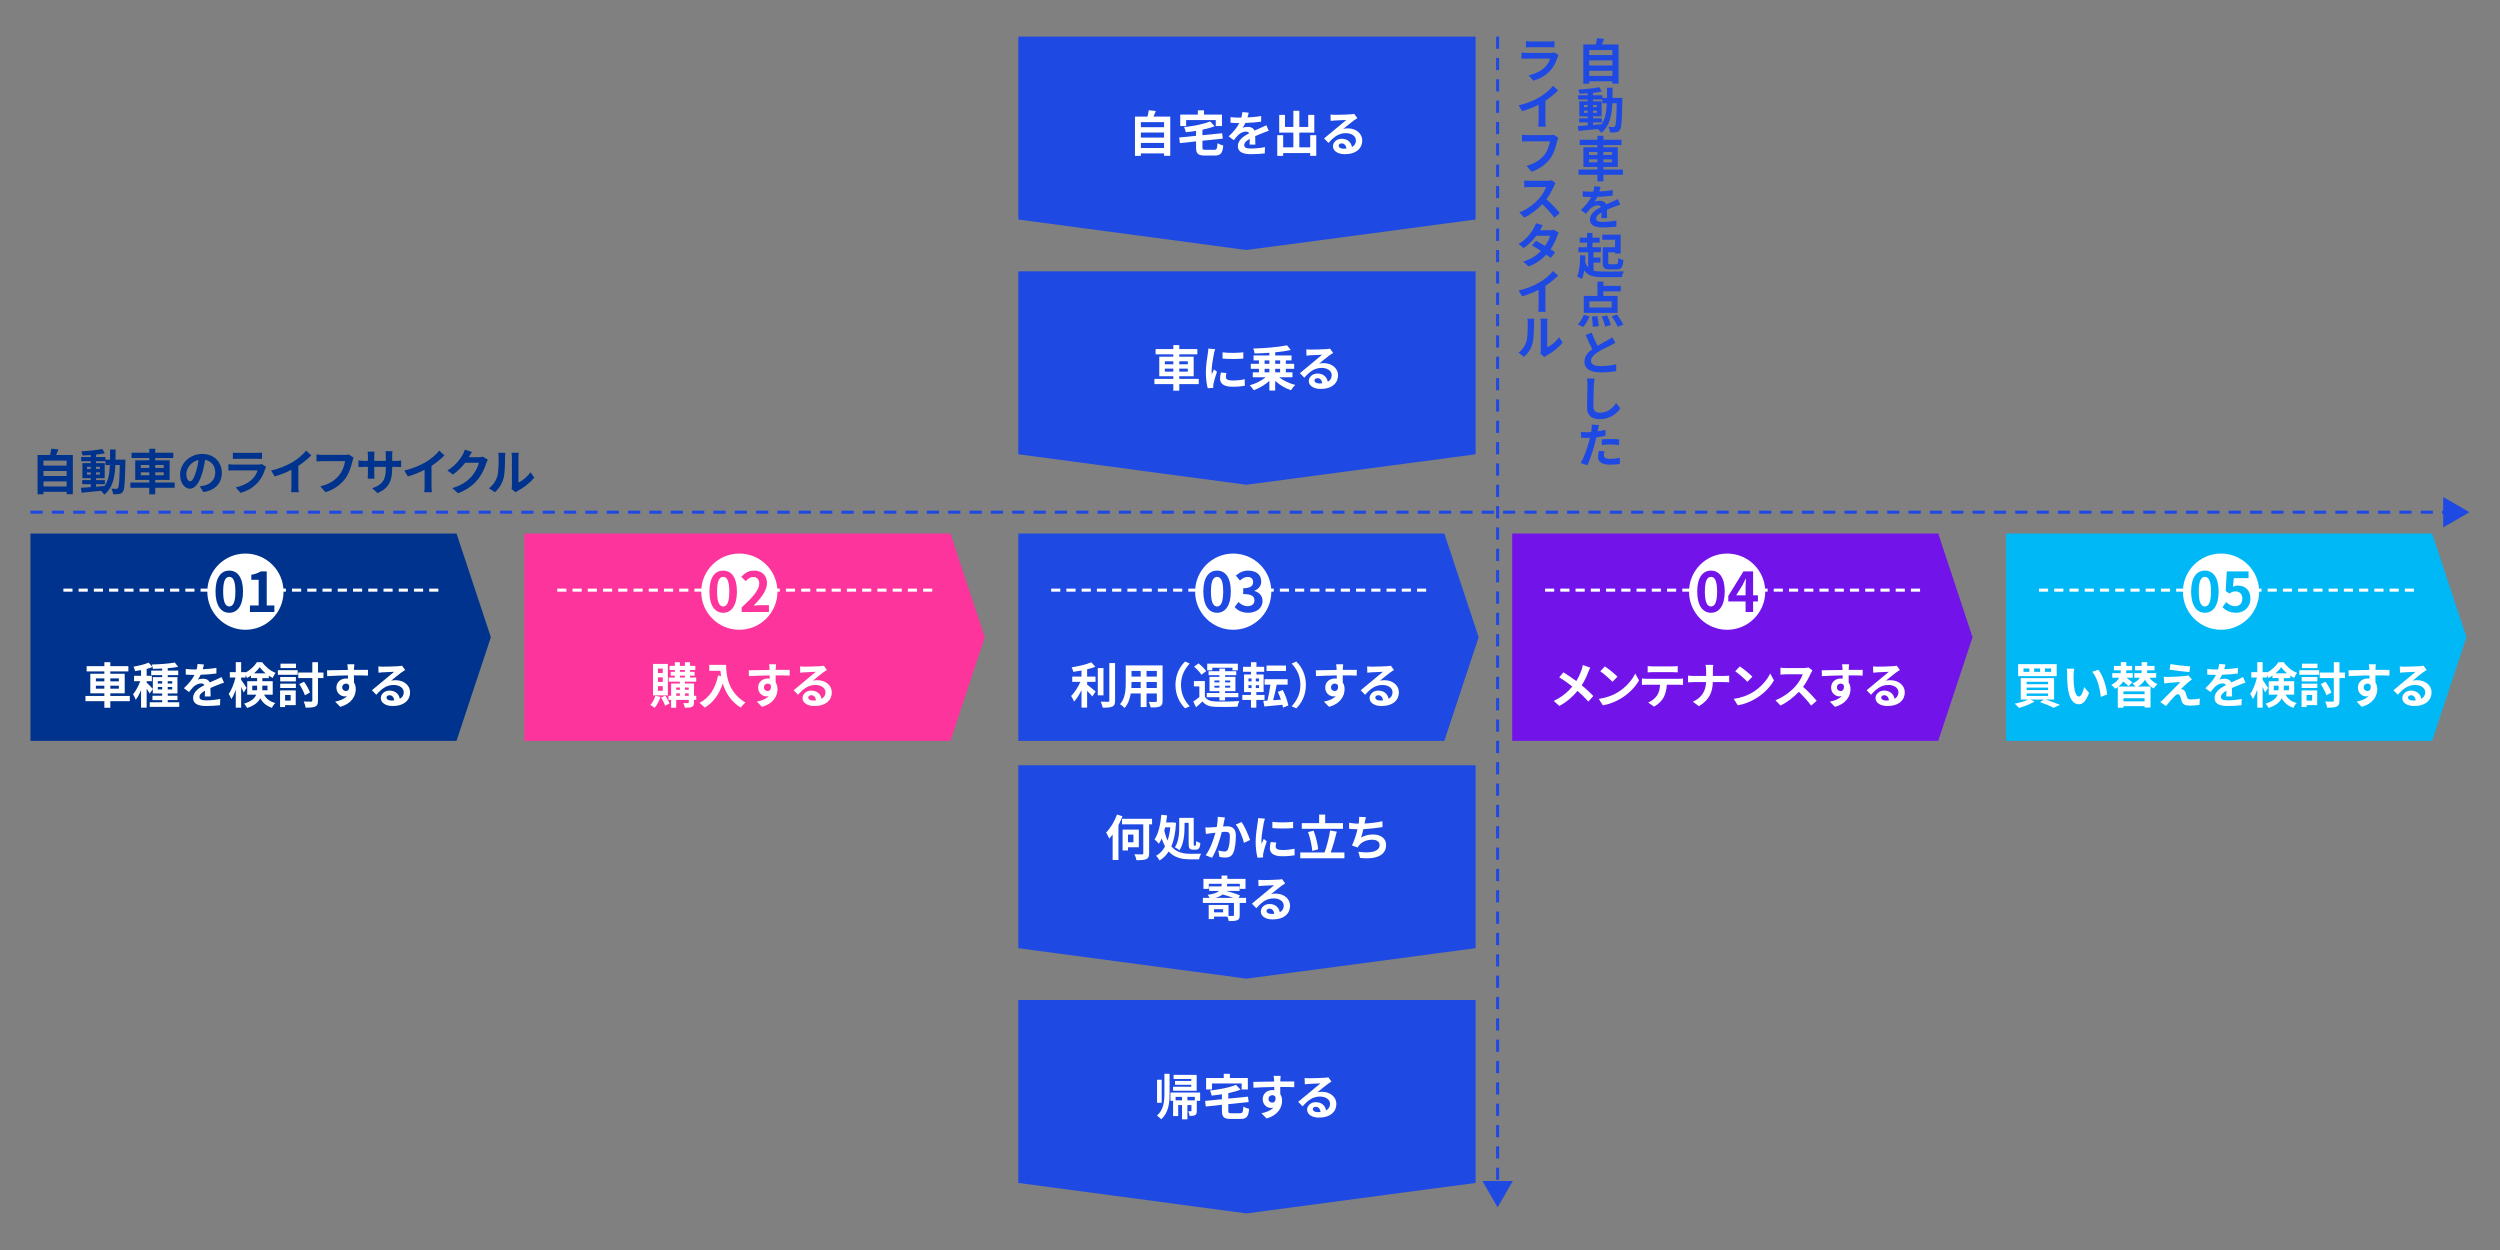 <?xml version="1.0" encoding="UTF-8"?>
<svg id="_レイヤー_1" data-name="レイヤー_1" xmlns="http://www.w3.org/2000/svg" viewBox="0 0 820 410">
  <rect x="0" y="0" width="820" height="410" fill="#808080" stroke="none"/>
  <polygon points="10 175 149.738 175 161 209 149.738 243 10 243 10 175" style="fill: #00338d; fill-rule: evenodd;"/>
  <path d="M628.703,193.492h-.603v-.551h.603v.551ZM626.446,193.492h-2.205v-.551h2.205v.551ZM622.588,193.492h-2.205v-.551h2.205v.551ZM618.73,193.492h-2.205v-.551h2.205v.551ZM614.872,193.492h-2.205v-.551h2.205v.551ZM611.014,193.492h-2.205v-.551h2.205v.551ZM607.156,193.492h-2.205v-.551h2.205v.551ZM603.298,193.492h-2.205v-.551h2.205v.551ZM599.44,193.492h-2.205v-.551h2.205v.551ZM595.582,193.492h-2.205v-.551h2.205v.551ZM591.724,193.492h-2.205v-.551h2.205v.551ZM587.866,193.492h-2.205v-.551h2.205v.551ZM584.008,193.492h-2.205v-.551h2.205v.551ZM580.15,193.492h-2.205v-.551h2.205v.551ZM576.292,193.492h-2.205v-.551h2.205v.551ZM572.434,193.492h-2.205v-.551h2.205v.551ZM568.576,193.492h-2.205v-.551h2.205v.551ZM564.718,193.492h-2.205v-.551h2.205v.551ZM560.86,193.492h-2.205v-.551h2.205v.551ZM557.001,193.492h-2.205v-.551h2.205v.551ZM553.144,193.492h-2.205v-.551h2.205v.551ZM549.286,193.492h-2.205v-.551h2.205v.551ZM545.428,193.492h-2.205v-.551h2.205v.551ZM541.569,193.492h-2.205v-.551h2.205v.551ZM537.711,193.492h-2.205v-.551h2.205v.551ZM533.854,193.492h-2.205v-.551h2.205v.551ZM529.996,193.492h-2.205v-.551h2.205v.551ZM526.137,193.492h-2.205v-.551h2.205v.551ZM522.279,193.492h-2.205v-.551h2.205v.551ZM518.421,193.492h-2.205v-.551h2.205v.551Z" style="fill: #fff;"/>
  <polygon points="484 12 484 72 408.825 82 334 72 334 12 484 12" style="fill: #1e49e2; fill-rule: evenodd;"/>
  <g>
    <path d="M802.824,168.5h-1.824v-1h1.824v1ZM798,168.5h-4v-1h4v1ZM791,168.5h-4v-1h4v1ZM784,168.5h-4v-1h4v1ZM777,168.5h-4v-1h4v1ZM770,168.5h-4v-1h4v1ZM763,168.5h-4v-1h4v1ZM756,168.5h-4v-1h4v1ZM749,168.5h-4v-1h4v1ZM742,168.5h-4v-1h4v1ZM735,168.5h-4v-1h4v1ZM728,168.5h-4v-1h4v1ZM721,168.5h-4v-1h4v1ZM714,168.5h-4v-1h4v1ZM707,168.5h-4v-1h4v1ZM700,168.5h-4v-1h4v1ZM693,168.5h-4v-1h4v1ZM686,168.5h-4v-1h4v1ZM679,168.5h-4v-1h4v1ZM672,168.5h-4v-1h4v1ZM665,168.5h-4v-1h4v1ZM658,168.5h-4v-1h4v1ZM651,168.5h-4v-1h4v1ZM644,168.5h-4v-1h4v1ZM637,168.5h-4v-1h4v1ZM630,168.5h-4v-1h4v1ZM623,168.5h-4v-1h4v1ZM616,168.5h-4v-1h4v1ZM609,168.5h-4v-1h4v1ZM602,168.5h-4v-1h4v1ZM595,168.5h-4v-1h4v1ZM588,168.5h-4v-1h4v1ZM581,168.5h-4v-1h4v1ZM574,168.5h-4v-1h4v1ZM567,168.5h-4v-1h4v1ZM560,168.5h-4v-1h4v1ZM553,168.5h-4v-1h4v1ZM546,168.5h-4v-1h4v1ZM539,168.5h-4v-1h4v1ZM532,168.5h-4v-1h4v1ZM525,168.5h-4v-1h4v1ZM518,168.5h-4v-1h4v1ZM511,168.5h-4v-1h4v1ZM504,168.5h-4v-1h4v1ZM497,168.5h-4v-1h4v1ZM490,168.5h-4v-1h4v1ZM483,168.5h-4v-1h4v1ZM476,168.5h-4v-1h4v1ZM469,168.5h-4v-1h4v1ZM462,168.5h-4v-1h4v1ZM455,168.5h-4v-1h4v1ZM448,168.5h-4v-1h4v1ZM441,168.5h-4v-1h4v1ZM434,168.5h-4v-1h4v1ZM427,168.5h-4v-1h4v1ZM420,168.5h-4v-1h4v1ZM413,168.5h-4v-1h4v1ZM406,168.5h-4v-1h4v1ZM399,168.5h-4v-1h4v1ZM392,168.5h-4v-1h4v1ZM385,168.5h-4v-1h4v1ZM378,168.5h-4v-1h4v1ZM371,168.5h-4v-1h4v1ZM364,168.5h-4v-1h4v1ZM357,168.5h-4v-1h4v1ZM350,168.5h-4v-1h4v1ZM343,168.5h-4v-1h4v1ZM336,168.5h-4v-1h4v1ZM329,168.5h-4v-1h4v1ZM322,168.5h-4v-1h4v1ZM315,168.5h-4v-1h4v1ZM308,168.5h-4v-1h4v1ZM301,168.5h-4v-1h4v1ZM294,168.5h-4v-1h4v1ZM287,168.5h-4v-1h4v1ZM280,168.5h-4v-1h4v1ZM273,168.5h-4v-1h4v1ZM266,168.5h-4v-1h4v1ZM259,168.5h-4v-1h4v1ZM252,168.5h-4v-1h4v1ZM245,168.5h-4v-1h4v1ZM238,168.5h-4v-1h4v1ZM231,168.5h-4v-1h4v1ZM224,168.5h-4v-1h4v1ZM217,168.5h-4v-1h4v1ZM210,168.5h-4v-1h4v1ZM203,168.5h-4v-1h4v1ZM196,168.5h-4v-1h4v1ZM189,168.5h-4v-1h4v1ZM182,168.5h-4v-1h4v1ZM175,168.5h-4v-1h4v1ZM168,168.5h-4v-1h4v1ZM161,168.5h-4v-1h4v1ZM154,168.5h-4v-1h4v1ZM147,168.5h-4v-1h4v1ZM140,168.5h-4v-1h4v1ZM133,168.5h-4v-1h4v1ZM126,168.5h-4v-1h4v1ZM119,168.5h-4v-1h4v1ZM112,168.5h-4v-1h4v1ZM105,168.5h-4v-1h4v1ZM98,168.5h-4v-1h4v1ZM91,168.5h-4v-1h4v1ZM84,168.5h-4v-1h4v1ZM77,168.5h-4v-1h4v1ZM70,168.5h-4v-1h4v1ZM63,168.5h-4v-1h4v1ZM56,168.5h-4v-1h4v1ZM49,168.5h-4v-1h4v1ZM42,168.5h-4v-1h4v1ZM35,168.5h-4v-1h4v1ZM28,168.5h-4v-1h4v1ZM21,168.5h-4v-1h4v1ZM14,168.5h-4v-1h4v1Z" style="fill: #1e49e2;"/>
    <polygon points="801.365 172.986 810 168 801.365 163.014 801.365 172.986" style="fill: #1e49e2;"/>
  </g>
  <g>
    <path d="M491.717,387h-1v-4h1v4ZM491.717,380h-1v-4h1v4ZM491.717,373h-1v-4h1v4ZM491.717,366h-1v-4h1v4ZM491.717,359h-1v-4h1v4ZM491.717,352h-1v-4h1v4ZM491.717,345h-1v-4h1v4ZM491.717,338h-1v-4h1v4ZM491.717,331h-1v-4h1v4ZM491.717,324h-1v-4h1v4ZM491.717,317h-1v-4h1v4ZM491.717,310h-1v-4h1v4ZM491.717,303h-1v-4h1v4ZM491.717,296h-1v-4h1v4ZM491.717,289h-1v-4h1v4ZM491.717,282h-1v-4h1v4ZM491.717,275h-1v-4h1v4ZM491.717,268h-1v-4h1v4ZM491.717,261h-1v-4h1v4ZM491.717,254h-1v-4h1v4ZM491.717,247h-1v-4h1v4ZM491.717,240h-1v-4h1v4ZM491.717,233h-1v-4h1v4ZM491.717,226h-1v-4h1v4ZM491.717,219h-1v-4h1v4ZM491.717,212h-1v-4h1v4ZM491.717,205h-1v-4h1v4ZM491.717,198h-1v-4h1v4ZM491.717,191h-1v-4h1v4ZM491.717,184h-1v-4h1v4ZM491.717,177h-1v-4h1v4ZM491.717,170h-1v-4h1v4ZM491.717,163h-1v-4h1v4ZM491.717,156h-1v-4h1v4ZM491.717,149h-1v-4h1v4ZM491.717,142h-1v-4h1v4ZM491.717,135h-1v-4h1v4ZM491.717,128h-1v-4h1v4ZM491.717,121h-1v-4h1v4ZM491.717,114h-1v-4h1v4ZM491.717,107h-1v-4h1v4ZM491.717,100h-1v-4h1v4ZM491.717,93h-1v-4h1v4ZM491.717,86h-1v-4h1v4ZM491.717,79h-1v-4h1v4ZM491.717,72h-1v-4h1v4ZM491.717,65h-1v-4h1v4ZM491.717,58h-1v-4h1v4ZM491.717,51h-1v-4h1v4ZM491.717,44h-1v-4h1v4ZM491.717,37h-1v-4h1v4ZM491.717,30h-1v-4h1v4ZM491.717,23h-1v-4h1v4ZM491.717,16h-1v-4h1v4Z" style="fill: #1e49e2;"/>
    <polygon points="486.231 387.365 491.216 396 496.203 387.365 486.231 387.365" style="fill: #1e49e2;"/>
  </g>
  <g>
    <path d="M143.783,194.066h-3v-1h3v1ZM138.783,194.066h-3v-1h3v1ZM133.783,194.066h-3v-1h3v1ZM128.783,194.066h-3v-1h3v1ZM123.783,194.066h-3v-1h3v1ZM118.783,194.066h-3v-1h3v1ZM113.783,194.066h-3v-1h3v1ZM108.783,194.066h-3v-1h3v1ZM103.783,194.066h-3v-1h3v1ZM98.783,194.066h-3v-1h3v1ZM93.783,194.066h-3v-1h3v1ZM88.783,194.066h-3v-1h3v1ZM83.783,194.066h-3v-1h3v1ZM78.783,194.066h-3v-1h3v1ZM73.783,194.066h-3v-1h3v1ZM68.783,194.066h-3v-1h3v1ZM63.783,194.066h-3v-1h3v1ZM58.783,194.066h-3v-1h3v1ZM53.783,194.066h-3v-1h3v1ZM48.783,194.066h-3v-1h3v1ZM43.783,194.066h-3v-1h3v1ZM38.783,194.066h-3v-1h3v1ZM33.783,194.066h-3v-1h3v1ZM28.783,194.066h-3v-1h3v1ZM23.783,194.066h-3v-1h3v1Z" style="fill: #fff;"/>
    <path d="M68,194.066c0-6.904,5.596-12.5,12.5-12.5s12.5,5.596,12.5,12.5-5.596,12.5-12.5,12.5-12.5-5.596-12.5-12.5" style="fill: #fff; fill-rule: evenodd;"/>
    <g>
      <path d="M70.69,194.022c0-4.609,1.801-6.86,4.52-6.86,2.701,0,4.501,2.269,4.501,6.86s-1.801,6.968-4.501,6.968c-2.719,0-4.52-2.376-4.52-6.968ZM77.208,194.022c0-3.727-.864-4.808-1.999-4.808-1.152,0-2.017,1.081-2.017,4.808,0,3.745.864,4.897,2.017,4.897,1.134,0,1.999-1.152,1.999-4.897Z" style="fill: #00338d;"/>
      <path d="M81.977,198.596h2.863v-8.427h-2.413v-1.638c1.332-.252,2.25-.594,3.097-1.116h1.963v11.181h2.502v2.143h-8.012v-2.143Z" style="fill: #00338d;"/>
    </g>
  </g>
  <g>
    <path d="M42.57,229.986h-6.387v2.161h-1.953v-2.161h-6.195v-1.712h6.195v-.865h-4.61v-6.418h4.61v-.768h-5.811v-1.729h5.811v-1.296h1.953v1.296h5.922v1.729h-5.922v.768h4.722v6.418h-4.722v.865h6.387v1.712ZM31.446,223.487h2.785v-.977h-2.785v.977ZM34.231,225.888v-.976h-2.785v.976h2.785ZM36.184,222.511v.977h2.801v-.977h-2.801ZM38.985,224.912h-2.801v.976h2.801v-.976Z" style="fill: #fff;"/>
    <path d="M58.794,230.354v1.505h-9.684v-1.505h4.082v-.72h-3.185v-1.44h3.185v-.736h-3.073v-1.409l-1.056,1.44c-.192-.416-.576-1.04-.96-1.616v6.242h-1.841v-5.746c-.512,1.232-1.121,2.369-1.745,3.169-.176-.544-.576-1.328-.88-1.809.896-1.041,1.777-2.737,2.369-4.29h-2.033v-1.777h2.289v-1.857c-.672.128-1.329.24-1.953.32-.096-.432-.32-1.072-.528-1.457,1.761-.304,3.729-.769,4.962-1.329l1.265,1.457c-.576.224-1.216.432-1.905.608v2.257h1.713v1.777h-1.713v.464c.416.353,1.665,1.649,2.017,2.065v-3.874h3.073v-.656h-3.601v-1.473h3.601v-.672c-1.04.048-2.064.08-3.025.096-.032-.416-.24-1.041-.417-1.424,2.625-.08,5.714-.288,7.587-.656l1.088,1.424c-.993.192-2.177.336-3.41.432v.8h3.441v1.473h-3.441v.656h3.186v5.362h-3.186v.736h3.186v1.44h-3.186v.72h3.778ZM51.768,224.208h1.424v-.784h-1.424v.784ZM53.192,226.145v-.816h-1.424v.816h1.424ZM55.017,223.423v.784h1.473v-.784h-1.473ZM56.489,225.328h-1.473v.816h1.473v-.816Z" style="fill: #fff;"/>
    <path d="M67.176,228.433c.032-.464.048-1.2.064-1.889-1.168.641-1.809,1.265-1.809,2.049,0,.88.752,1.121,2.305,1.121,1.345,0,3.105-.176,4.498-.464l-.064,2.065c-1.057.128-2.994.256-4.482.256-2.481,0-4.354-.592-4.354-2.641,0-2.017,1.921-3.297,3.729-4.226-.256-.4-.672-.544-1.104-.544-.896,0-1.873.512-2.481,1.088-.48.48-.928,1.057-1.473,1.745l-1.696-1.265c1.665-1.537,2.785-2.945,3.489-4.354h-.192c-.641,0-1.809-.032-2.673-.112v-1.856c.8.128,1.985.176,2.785.176h.768c.192-.72.304-1.36.32-1.809l2.081.176c-.08.384-.192.928-.384,1.568,1.489-.08,3.089-.208,4.482-.464l-.016,1.856c-1.521.224-3.474.352-5.17.417-.256.56-.577,1.136-.913,1.601.416-.208,1.265-.32,1.793-.32.96,0,1.76.416,2.113,1.232.816-.384,1.488-.656,2.145-.944.608-.272,1.168-.544,1.745-.816l.801,1.841c-.512.128-1.345.448-1.889.672-.704.272-1.601.624-2.577,1.072.016.88.048,2.049.064,2.769h-1.905Z" style="fill: #fff;"/>
    <path d="M86.617,227.857c.928,1.665,2.129,2.273,3.666,2.753-.432.4-.88,1.024-1.088,1.584-1.585-.608-2.849-1.424-3.826-3.153-.672,1.281-1.953,2.417-4.306,3.169-.176-.384-.72-1.104-1.008-1.409,2.449-.768,3.521-1.809,3.969-2.945h-2.929v-4.417h3.233v-1.024h-2v-.816c-.433.304-.865.56-1.313.784-.112-.272-.272-.608-.464-.928v.768h-1.457v.769c.432.56,1.553,2.273,1.792,2.673l-.96,1.473c-.176-.464-.496-1.152-.832-1.825v6.803h-1.761v-5.89c-.417,1.2-.913,2.305-1.457,3.073-.176-.512-.576-1.249-.864-1.697.928-1.265,1.792-3.474,2.208-5.378h-1.84v-1.761h1.953v-3.281h1.761v3.281h1.457v.112c1.553-.784,2.945-2.145,3.713-3.377h1.729c1.104,1.537,2.737,2.881,4.402,3.505-.352.448-.72,1.152-.976,1.665-.417-.208-.849-.464-1.265-.736v.785h-2.113v1.024h3.409v4.417h-2.833ZM84.312,226.4c.016-.176.016-.368.016-.544v-.96h-1.584v1.504h1.568ZM87.113,220.846c-.768-.624-1.457-1.344-1.937-2.017-.448.672-1.104,1.376-1.857,2.017h3.793ZM86.041,224.896v1.008c0,.16,0,.336-.016.496h1.713v-1.504h-1.697Z" style="fill: #fff;"/>
    <path d="M91.141,219.822h6.499v1.505h-6.499v-1.505ZM96.999,231.283h-3.49v.624h-1.648v-5.458h5.138v4.834ZM91.909,222.047h5.138v1.457h-5.138v-1.457ZM91.909,224.24h5.138v1.424h-5.138v-1.424ZM97.079,219.118h-5.074v-1.44h5.074v1.44ZM93.509,227.953v1.841h1.825v-1.841h-1.825ZM106.09,222.415h-1.792v7.347c0,1.137-.208,1.665-.864,1.969-.672.32-1.729.384-3.169.384-.08-.56-.384-1.457-.656-2.017,1.041.048,2.065.048,2.401.048.32-.016.432-.096.432-.4v-7.331h-4.61v-1.825h4.61v-3.394h1.857v3.394h1.792v1.825ZM100.008,228.049c-.32-1.008-1.104-2.561-1.857-3.666l1.569-.784c.816,1.104,1.601,2.561,1.953,3.553l-1.665.896Z" style="fill: #fff;"/>
    <path d="M120.683,221.599c-.96-.048-2.449-.08-4.594-.08.016.8.016,1.665.016,2.353.4.592.592,1.36.592,2.193,0,2.065-1.216,4.69-5.09,5.778l-1.681-1.697c1.601-.336,2.993-.864,3.874-1.809-.224.048-.464.08-.721.08-1.232,0-2.737-.977-2.737-2.913,0-1.793,1.44-2.961,3.169-2.961.224,0,.432.016.624.048l-.016-1.056c-2.401.032-4.85.128-6.803.24l-.048-1.921c1.809,0,4.69-.08,6.819-.112,0-.192,0-.368-.016-.48-.032-.512-.08-1.121-.144-1.376h2.305c-.048.256-.096,1.104-.112,1.36,0,.128-.016.288-.016.48,1.601,0,3.762-.016,4.594,0l-.016,1.873ZM113.463,226.657c.656,0,1.249-.496,1.041-1.873-.224-.384-.592-.56-1.041-.56-.608,0-1.216.416-1.216,1.249,0,.736.592,1.185,1.216,1.185Z" style="fill: #fff;"/>
    <path d="M132.89,219.758c-.384.24-.752.48-1.104.72-.848.592-2.513,2.001-3.505,2.801.528-.144.977-.176,1.489-.176,2.689,0,4.738,1.681,4.738,3.986,0,2.497-1.905,4.482-5.73,4.482-2.209,0-3.874-1.009-3.874-2.593,0-1.28,1.168-2.465,2.849-2.465,1.953,0,3.137,1.2,3.377,2.705.864-.464,1.296-1.201,1.296-2.161,0-1.424-1.44-2.385-3.281-2.385-2.433,0-4.018,1.296-5.714,3.217l-1.44-1.489c1.121-.912,3.025-2.529,3.97-3.297.88-.736,2.529-2.064,3.313-2.753-.816.016-2.993.112-3.825.176-.432.016-.929.064-1.297.128l-.064-2.065c.448.048.993.08,1.441.08.832,0,4.226-.08,5.122-.16.656-.048,1.024-.112,1.216-.16l1.024,1.409ZM129.304,229.73c-.096-1.024-.688-1.697-1.553-1.697-.592,0-.977.352-.977.752,0,.592.672.992,1.601.992.336,0,.64-.016.928-.048Z" style="fill: #fff;"/>
  </g>
  <g>
    <path d="M23.894,149.246v12.853h-2.033v-.784h-7.603v.8h-1.937v-12.869h4.098c.176-.688.352-1.457.432-2.097l2.305.256c-.24.64-.496,1.265-.752,1.841h5.49ZM14.258,151.07v1.649h7.603v-1.649h-7.603ZM14.258,154.48v1.648h7.603v-1.648h-7.603ZM21.861,159.554v-1.665h-7.603v1.665h7.603Z" style="fill: #00338d;"/>
    <path d="M41.142,150.782s-.016.625-.016.848c-.144,6.547-.272,8.868-.784,9.604-.368.528-.736.688-1.265.8-.48.096-1.216.08-1.985.064-.032-.528-.24-1.296-.56-1.825.704.064,1.312.08,1.617.08.24,0,.4-.064.544-.272.336-.432.496-2.385.592-7.555h-1.44c-.208,4.29-.944,7.587-3.633,9.716-.24-.384-.705-.912-1.121-1.264-2.305.24-4.61.48-6.338.624l-.224-1.601c.896-.064,2.017-.144,3.249-.224v-.96h-2.817v-1.344h2.817v-.625h-2.753v-4.946h2.753v-.625h-3.153v-1.376h3.153v-.64c-.928.064-1.84.112-2.705.128-.064-.384-.24-.977-.416-1.345,2.369-.128,5.138-.4,6.899-.784l.832,1.425c-.848.176-1.84.32-2.881.432v.784h3.073v.88h1.504c.016-1.056.016-2.161.016-3.345h1.825c0,1.168,0,2.289-.032,3.345h3.25ZM28.529,153.808h1.249v-.705h-1.249v.705ZM29.777,155.664v-.72h-1.249v.72h1.249ZM31.506,159.634c.912-.064,1.856-.144,2.785-.224,1.249-1.729,1.632-4.018,1.745-6.883h-1.457v-1.249h-3.073v.625h2.833v4.946h-2.833v.625h2.897v1.344h-2.897v.816ZM32.755,153.808v-.705h-1.249v.705h1.249ZM31.506,154.944v.72h1.249v-.72h-1.249Z" style="fill: #00338d;"/>
    <path d="M57.302,159.986h-6.387v2.161h-1.953v-2.161h-6.195v-1.712h6.195v-.865h-4.61v-6.418h4.61v-.768h-5.811v-1.729h5.811v-1.296h1.953v1.296h5.922v1.729h-5.922v.768h4.722v6.418h-4.722v.865h6.387v1.712ZM46.178,153.487h2.785v-.977h-2.785v.977ZM48.963,155.888v-.976h-2.785v.976h2.785ZM50.916,152.511v.977h2.801v-.977h-2.801ZM53.717,154.912h-2.801v.976h2.801v-.976Z" style="fill: #00338d;"/>
    <path d="M65.523,159.522c.608-.08,1.057-.16,1.473-.256,2.033-.48,3.602-1.937,3.602-4.242,0-2.193-1.185-3.826-3.313-4.194-.224,1.345-.496,2.817-.944,4.306-.944,3.201-2.321,5.154-4.05,5.154-1.745,0-3.233-1.937-3.233-4.61,0-3.649,3.186-6.787,7.299-6.787,3.921,0,6.402,2.737,6.402,6.194,0,3.33-2.049,5.698-6.05,6.307l-1.185-1.873ZM64.291,154.72c.368-1.168.656-2.529.848-3.841-2.625.544-4.018,2.849-4.018,4.594,0,1.601.64,2.385,1.232,2.385.656,0,1.297-.992,1.937-3.137Z" style="fill: #00338d;"/>
    <path d="M87.286,153.103c-.112.208-.24.497-.304.672-.48,1.553-1.168,3.105-2.369,4.434-1.617,1.792-3.666,2.881-5.714,3.457l-1.601-1.809c2.417-.496,4.337-1.553,5.554-2.801.864-.88,1.36-1.873,1.648-2.769h-7.731c-.384,0-1.185.016-1.857.08v-2.081c.672.064,1.361.096,1.857.096h7.923c.512,0,.944-.064,1.168-.16l1.424.88ZM76.385,148.461c.448.064,1.121.08,1.665.08h6.163c.496,0,1.281-.016,1.729-.08v2.065c-.432-.032-1.185-.048-1.761-.048h-6.131c-.512,0-1.2.016-1.665.048v-2.065Z" style="fill: #00338d;"/>
    <path d="M97.86,159.346c0,.704.032,1.697.144,2.097h-2.529c.064-.384.112-1.393.112-2.097v-5.25c-1.648.832-3.649,1.665-5.506,2.177l-1.153-1.953c2.801-.608,5.49-1.793,7.283-2.897,1.617-1.008,3.281-2.433,4.178-3.617l1.712,1.553c-1.216,1.216-2.657,2.417-4.242,3.441v6.546Z" style="fill: #00338d;"/>
    <path d="M115.975,150.078c-.144.32-.272.768-.353,1.12-.368,1.569-1.072,4.05-2.401,5.827-1.457,1.921-3.585,3.505-6.435,4.417l-1.745-1.92c3.169-.736,4.978-2.129,6.274-3.746,1.057-1.329,1.665-3.153,1.873-4.514h-7.459c-.721,0-1.489.032-1.905.064v-2.257c.48.048,1.393.128,1.92.128h7.395c.32,0,.833-.016,1.265-.128l1.569,1.009Z" style="fill: #00338d;"/>
    <path d="M129.814,151.167c.849,0,1.329-.032,1.761-.112v2.129c-.352-.032-.912-.048-1.761-.048h-1.185v.528c0,3.969-.96,6.386-4.818,8.083l-1.712-1.617c3.089-1.072,4.45-2.465,4.45-6.386v-.608h-3.793v2.177c0,.705.048,1.361.064,1.681h-2.241c.048-.32.096-.96.096-1.681v-2.177h-1.36c-.8,0-1.377.032-1.729.064v-2.177c.288.048.929.144,1.729.144h1.36v-1.585c0-.608-.064-1.136-.096-1.44h2.273c-.048.304-.096.816-.096,1.457v1.569h3.793v-1.681c0-.64-.048-1.168-.096-1.489h2.273c-.032.32-.096.849-.096,1.489v1.681h1.185Z" style="fill: #00338d;"/>
    <path d="M141.541,159.346c0,.704.032,1.697.144,2.097h-2.529c.064-.384.112-1.393.112-2.097v-5.25c-1.648.832-3.649,1.665-5.506,2.177l-1.153-1.953c2.801-.608,5.49-1.793,7.283-2.897,1.617-1.008,3.281-2.433,4.178-3.617l1.712,1.553c-1.216,1.216-2.657,2.417-4.242,3.441v6.546Z" style="fill: #00338d;"/>
    <path d="M160.023,150.782c-.176.304-.4.752-.528,1.152-.433,1.425-1.345,3.554-2.785,5.346-1.521,1.857-3.458,3.313-6.467,4.514l-1.889-1.697c3.281-.977,5.058-2.369,6.451-3.954,1.088-1.249,2.017-3.169,2.273-4.37h-4.498c-1.072,1.392-2.465,2.801-4.034,3.874l-1.792-1.329c2.801-1.713,4.193-3.778,4.994-5.154.24-.4.577-1.136.721-1.681l2.337.769c-.384.56-.785,1.28-.977,1.632l-.048.08h3.217c.496,0,1.024-.08,1.393-.192l1.632,1.008Z" style="fill: #00338d;"/>
    <path d="M160.369,160.146c1.409-.992,2.273-2.465,2.721-3.826.448-1.376.464-4.401.464-6.338,0-.64-.048-1.072-.144-1.457h2.353c-.016.064-.112.784-.112,1.44,0,1.889-.048,5.266-.48,6.883-.48,1.809-1.473,3.377-2.849,4.594l-1.953-1.296ZM167.78,160.386c.064-.304.128-.752.128-1.185v-9.332c0-.721-.112-1.329-.128-1.377h2.385c-.016.048-.112.672-.112,1.393v8.372c1.296-.56,2.881-1.825,3.954-3.377l1.232,1.761c-1.329,1.729-3.633,3.458-5.426,4.37-.336.176-.496.32-.704.48l-1.329-1.104Z" style="fill: #00338d;"/>
  </g>
  <g>
    <path d="M530.894,14.587v12.853h-2.033v-.784h-7.603v.8h-1.937v-12.869h4.098c.176-.688.352-1.457.432-2.097l2.305.256c-.24.64-.496,1.265-.752,1.841h5.49ZM521.258,16.412v1.649h7.603v-1.649h-7.603ZM521.258,19.821v1.648h7.603v-1.648h-7.603ZM528.861,24.895v-1.665h-7.603v1.665h7.603Z" style="fill: #1e49e2;"/>
    <path d="M532.142,32.124s-.016.625-.016.848c-.144,6.547-.272,8.868-.784,9.604-.368.528-.736.688-1.265.8-.48.096-1.216.08-1.985.064-.032-.528-.24-1.296-.56-1.825.704.064,1.312.08,1.617.08.24,0,.4-.064.544-.272.336-.432.496-2.385.592-7.555h-1.44c-.208,4.29-.944,7.587-3.633,9.716-.24-.384-.705-.912-1.121-1.264-2.305.24-4.61.48-6.338.624l-.224-1.601c.896-.064,2.017-.144,3.249-.224v-.96h-2.817v-1.344h2.817v-.625h-2.753v-4.946h2.753v-.625h-3.153v-1.376h3.153v-.64c-.928.064-1.84.112-2.705.128-.064-.384-.24-.977-.416-1.345,2.369-.128,5.138-.4,6.899-.784l.832,1.425c-.848.176-1.84.32-2.881.432v.784h3.073v.88h1.504c.016-1.057.016-2.161.016-3.345h1.825c0,1.168,0,2.289-.032,3.345h3.25ZM519.529,35.149h1.249v-.705h-1.249v.705ZM520.777,37.005v-.72h-1.249v.72h1.249ZM522.506,40.975c.912-.064,1.856-.144,2.785-.224,1.249-1.729,1.632-4.018,1.745-6.883h-1.457v-1.249h-3.073v.625h2.833v4.946h-2.833v.625h2.897v1.344h-2.897v.816ZM523.755,35.149v-.705h-1.249v.705h1.249ZM522.506,36.285v.72h1.249v-.72h-1.249Z" style="fill: #1e49e2;"/>
    <path d="M532.302,57.327h-6.387v2.161h-1.953v-2.161h-6.195v-1.712h6.195v-.864h-4.61v-6.419h4.61v-.768h-5.811v-1.729h5.811v-1.296h1.953v1.296h5.922v1.729h-5.922v.768h4.722v6.419h-4.722v.864h6.387v1.712ZM521.178,50.829h2.785v-.977h-2.785v.977ZM523.963,53.229v-.976h-2.785v.976h2.785ZM525.916,49.852v.977h2.801v-.977h-2.801ZM528.717,52.253h-2.801v.976h2.801v-.976Z" style="fill: #1e49e2;"/>
    <path d="M525.243,71.536c.048-.464.064-1.185.08-1.857-1.168.64-1.776,1.249-1.776,2.017,0,.849.736,1.089,2.241,1.089,1.312,0,3.057-.176,4.418-.433l-.064,2.001c-1.024.128-2.929.256-4.401.256-2.417,0-4.242-.592-4.242-2.593,0-1.969,1.889-3.233,3.633-4.146-.24-.384-.656-.528-1.072-.528-.896,0-1.825.512-2.433,1.088-.464.464-.896,1.024-1.441,1.697l-1.648-1.249c1.617-1.505,2.705-2.881,3.394-4.258h-.176c-.624,0-1.761-.032-2.625-.112v-1.809c.8.128,1.937.176,2.737.176h.752c.192-.704.288-1.329.304-1.777l2.049.176c-.08.368-.192.912-.384,1.537,1.473-.08,3.025-.208,4.386-.464l-.016,1.825c-1.489.208-3.394.336-5.042.4-.272.56-.576,1.12-.896,1.568.4-.192,1.232-.304,1.745-.304.944,0,1.729.417,2.081,1.201.801-.368,1.441-.64,2.081-.928.608-.256,1.152-.528,1.729-.8l.769,1.809c-.48.144-1.312.448-1.841.656-.688.256-1.584.608-2.529,1.057.016.864.048,1.984.064,2.705h-1.873Z" style="fill: #1e49e2;"/>
    <path d="M522.667,88.768c.848.24,1.856.304,3.089.304,1.217.016,5.458.016,6.899-.048-.288.432-.608,1.312-.72,1.873h-6.179c-2.977,0-4.882-.384-6.13-2.177-.16,1.073-.4,2.017-.752,2.801-.336-.224-1.168-.64-1.584-.816.784-1.617.944-4.273.977-7.011l1.745.128c-.016.705-.048,1.393-.08,2.065.256.784.576,1.376.992,1.841v-4.978h-3.201v-1.648h2.817v-1.505h-2.385v-1.633h2.385v-1.568h1.776v1.568h2.369v1.633h-2.369v1.505h2.77v1.648h-2.417v1.729h2.272v1.649h-2.272v2.641ZM529.741,78.635h-4.194v-1.665h6.035v6.179h-1.841v-.417h-2.241v3.281c0,.576.112.656.736.656h1.857c.56,0,.656-.288.72-2.081.4.304,1.185.608,1.665.72-.208,2.385-.672,3.057-2.225,3.057h-2.273c-1.777,0-2.289-.512-2.289-2.353v-4.914h4.05v-2.465Z" style="fill: #1e49e2;"/>
    <path d="M517.496,106.4c.785-.704,1.553-1.969,2.001-3.121l1.841.448c-.464,1.28-1.232,2.673-2.081,3.521l-1.761-.849ZM530.574,102.623h-11.093v-5.554h4.482v-4.706h1.937v1.409h5.73v1.777h-5.73v1.521h4.674v5.554ZM528.637,98.829h-7.347v2.033h7.347v-2.033ZM523.931,103.663c.24,1.088.417,2.465.448,3.297l-1.937.24c0-.833-.128-2.257-.32-3.362l1.809-.176ZM527.132,103.471c.496,1.009,1.024,2.337,1.216,3.169l-1.841.48c-.176-.833-.656-2.209-1.121-3.266l1.745-.384ZM530.35,103.151c.768,1.008,1.696,2.401,2.097,3.345l-1.841.705c-.336-.913-1.201-2.369-1.969-3.441l1.713-.608Z" style="fill: #1e49e2;"/>
    <path d="M529.869,112.412c-.48.272-.977.544-1.537.849-.977.48-2.913,1.376-4.338,2.289-1.28.848-2.145,1.745-2.145,2.817,0,1.121,1.056,1.713,3.217,1.713,1.601,0,3.697-.256,5.058-.576l-.016,2.241c-1.312.224-2.961.384-4.978.384-3.089,0-5.426-.849-5.426-3.538,0-1.713,1.072-2.977,2.577-4.082-.72-1.312-1.489-2.978-2.177-4.626l1.953-.784c.608,1.617,1.312,3.089,1.953,4.29,1.249-.736,2.609-1.424,3.345-1.841.577-.336,1.024-.608,1.425-.928l1.088,1.792Z" style="fill: #1e49e2;"/>
    <path d="M523.002,124.155c-.096.656-.176,1.457-.208,2.065-.064,1.681-.176,5.154-.176,7.075,0,1.569.944,2.081,2.129,2.081,2.577,0,4.194-1.473,5.33-3.169l1.393,1.729c-.992,1.489-3.185,3.554-6.739,3.554-2.545,0-4.178-1.121-4.178-3.762,0-2.081.144-6.163.144-7.507,0-.736-.064-1.457-.192-2.081l2.497.016Z" style="fill: #1e49e2;"/>
    <path d="M526.604,142.939c-.929.208-1.985.384-3.009.512-.144.656-.304,1.345-.48,1.985-.56,2.177-1.601,5.347-2.449,7.171l-2.193-.721c.944-1.568,2.113-4.801,2.705-6.979.112-.416.224-.864.32-1.296-.353.016-.688.032-1.009.032-.752,0-1.36-.032-1.889-.064l-.048-1.937c.8.096,1.312.128,1.953.128.448,0,.913-.016,1.376-.048.064-.336.112-.64.144-.88.08-.592.096-1.216.064-1.584l2.369.176c-.112.448-.256,1.137-.32,1.473l-.128.576c.864-.128,1.745-.288,2.593-.496v1.953ZM526.284,148.029c-.112.448-.208.944-.208,1.297,0,.672.384,1.185,2.049,1.185,1.041,0,2.113-.112,3.233-.32l-.08,2.001c-.88.112-1.937.224-3.169.224-2.609,0-3.954-.912-3.954-2.48,0-.704.144-1.473.272-2.065l1.856.16ZM525.372,144.124c.864-.064,1.984-.144,2.977-.144.88,0,1.825.048,2.737.144l-.048,1.873c-.768-.096-1.729-.208-2.673-.208-1.057,0-2.017.064-2.993.176v-1.841Z" style="fill: #1e49e2;"/>
    <path d="M511.198,18.062c-.112.208-.256.48-.304.656-.48,1.521-1.152,3.041-2.321,4.338-1.585,1.761-3.602,2.833-5.618,3.409l-1.553-1.777c2.353-.496,4.242-1.521,5.442-2.753.833-.864,1.329-1.841,1.601-2.721h-7.571c-.384,0-1.168.016-1.825.08v-2.033c.672.048,1.329.096,1.825.096h7.763c.512,0,.928-.064,1.168-.16l1.393.864ZM500.505,13.5c.432.064,1.088.096,1.617.096h6.05c.497,0,1.265-.032,1.681-.096v2.033c-.4-.032-1.152-.048-1.712-.048h-6.019c-.512,0-1.168.016-1.617.048v-2.033Z" style="fill: #1e49e2;"/>
    <path d="M506.892,39.471c0,.705.032,1.681.128,2.065h-2.465c.048-.368.112-1.36.112-2.065v-5.138c-1.617.816-3.585,1.632-5.426,2.128l-1.12-1.904c2.737-.608,5.394-1.761,7.155-2.865,1.584-.977,3.217-2.369,4.098-3.538l1.681,1.521c-1.201,1.185-2.609,2.369-4.162,3.377v6.418Z" style="fill: #1e49e2;"/>
    <path d="M511.118,45.196c-.16.288-.272.752-.352,1.089-.368,1.536-1.008,4.018-2.321,5.762-1.329,1.745-3.346,3.345-6.066,4.29l-1.665-1.921c2.449-.624,4.562-2.033,5.827-3.585,1.056-1.312,1.632-3.153,1.84-4.481h-7.315c-.72,0-1.457.032-1.856.064v-2.225c.464.064,1.344.128,1.856.128h7.331c.304,0,.8-.016,1.217-.128l1.504,1.008Z" style="fill: #1e49e2;"/>
    <path d="M510.237,60.076c-.112.176-.4.64-.544.977-.528,1.216-1.409,2.881-2.465,4.306,1.569,1.344,3.458,3.361,4.37,4.498l-1.777,1.553c-1.008-1.424-2.465-3.025-3.954-4.434-1.665,1.745-3.746,3.377-5.906,4.386l-1.617-1.681c2.545-.944,4.946-2.849,6.435-4.498,1.04-1.185,1.985-2.737,2.353-3.857h-5.331c-.656,0-1.521.096-1.856.112v-2.241c.432.064,1.393.112,1.856.112h5.522c.688,0,1.312-.08,1.633-.176l1.28.944Z" style="fill: #1e49e2;"/>
    <path d="M511.278,76.332c-.192.304-.4.736-.544,1.121-.384,1.216-1.12,2.785-2.161,4.29.592.368,1.104.721,1.504,1.009l-1.408,1.84c-.384-.32-.88-.704-1.457-1.104-1.408,1.521-3.249,2.929-5.81,3.905l-1.809-1.584c2.785-.849,4.562-2.177,5.858-3.505-1.073-.688-2.145-1.361-2.945-1.809l1.329-1.488c.832.432,1.905,1.041,2.961,1.665.769-1.121,1.393-2.417,1.633-3.361h-4.514c-1.088,1.457-2.545,2.961-4.129,4.05l-1.697-1.297c2.753-1.696,4.21-3.857,4.994-5.218.24-.384.576-1.088.72-1.649l2.257.72c-.368.544-.784,1.249-.96,1.601l-.016.016h3.217c.48,0,1.024-.08,1.36-.176l1.617.976Z" style="fill: #1e49e2;"/>
    <path d="M506.892,100.208c0,.705.032,1.681.128,2.065h-2.465c.048-.368.112-1.36.112-2.065v-5.138c-1.617.816-3.585,1.632-5.426,2.128l-1.12-1.904c2.737-.608,5.394-1.761,7.155-2.865,1.584-.977,3.217-2.369,4.098-3.538l1.681,1.521c-1.201,1.185-2.609,2.369-4.162,3.377v6.418Z" style="fill: #1e49e2;"/>
    <path d="M498.057,115.665c1.393-.96,2.161-2.305,2.593-3.633.448-1.345.464-4.162.464-6.05,0-.641-.048-1.057-.16-1.441h2.305c0,.064-.112.769-.112,1.409,0,1.857-.048,5.026-.464,6.595-.464,1.777-1.44,3.329-2.785,4.514l-1.84-1.393ZM505.243,116.017c.08-.304.128-.72.128-1.152v-8.996c0-.704-.112-1.312-.128-1.345h2.337c0,.032-.096.656-.096,1.361v8.035c1.264-.544,2.817-1.777,3.874-3.297l1.2,1.713c-1.296,1.712-3.553,3.393-5.33,4.306-.304.16-.464.304-.672.448l-1.312-1.073Z" style="fill: #1e49e2;"/>
  </g>
  <polygon points="172 175 311.738 175 323 209 311.738 243 172 243 172 175" style="fill: #fd349c; fill-rule: evenodd;"/>
  <g>
    <path d="M305.783,194.066h-3v-1h3v1ZM300.783,194.066h-3v-1h3v1ZM295.783,194.066h-3v-1h3v1ZM290.783,194.066h-3v-1h3v1ZM285.783,194.066h-3v-1h3v1ZM280.783,194.066h-3v-1h3v1ZM275.783,194.066h-3v-1h3v1ZM270.783,194.066h-3v-1h3v1ZM265.783,194.066h-3v-1h3v1ZM260.783,194.066h-3v-1h3v1ZM255.783,194.066h-3v-1h3v1ZM250.783,194.066h-3v-1h3v1ZM245.783,194.066h-3v-1h3v1ZM240.783,194.066h-3v-1h3v1ZM235.783,194.066h-3v-1h3v1ZM230.783,194.066h-3v-1h3v1ZM225.783,194.066h-3v-1h3v1ZM220.783,194.066h-3v-1h3v1ZM215.783,194.066h-3v-1h3v1ZM210.783,194.066h-3v-1h3v1ZM205.783,194.066h-3v-1h3v1ZM200.783,194.066h-3v-1h3v1ZM195.783,194.066h-3v-1h3v1ZM190.783,194.066h-3v-1h3v1ZM185.783,194.066h-3v-1h3v1Z" style="fill: #fff;"/>
    <path d="M230,194.066c0-6.904,5.596-12.5,12.5-12.5s12.5,5.596,12.5,12.5-5.596,12.5-12.5,12.5-12.5-5.596-12.5-12.5" style="fill: #fff; fill-rule: evenodd;"/>
    <g>
      <path d="M232.69,194.022c0-4.609,1.801-6.86,4.52-6.86,2.701,0,4.501,2.269,4.501,6.86s-1.801,6.968-4.501,6.968c-2.719,0-4.52-2.376-4.52-6.968ZM239.208,194.022c0-3.727-.864-4.808-1.999-4.808-1.152,0-2.017,1.081-2.017,4.808,0,3.745.864,4.897,2.017,4.897,1.134,0,1.999-1.152,1.999-4.897Z" style="fill: #fd349c;"/>
      <path d="M243.274,199.208c3.619-3.241,5.762-5.744,5.762-7.796,0-1.351-.738-2.161-1.999-2.161-.972,0-1.782.63-2.448,1.368l-1.44-1.44c1.224-1.296,2.413-2.017,4.231-2.017,2.521,0,4.195,1.621,4.195,4.105,0,2.413-1.999,5.005-4.429,7.382.666-.072,1.548-.145,2.161-.145h2.899v2.233h-8.931v-1.53Z" style="fill: #fd349c;"/>
    </g>
  </g>
  <g>
    <path d="M216.622,228.578c-.417,1.344-1.153,2.721-1.905,3.585-.32-.272-1.008-.721-1.409-.929.72-.752,1.329-1.905,1.648-3.025l1.665.368ZM219.055,228.097h-4.866v-10.324h4.866v10.324ZM217.39,219.278h-1.584v1.473h1.584v-1.473ZM217.39,222.175h-1.584v1.489h1.584v-1.489ZM217.39,225.072h-1.584v1.505h1.584v-1.505ZM218.239,228.177c.528.8,1.12,1.873,1.376,2.577l-1.473.72c-.224-.736-.8-1.873-1.312-2.705l1.409-.592ZM228.371,229.554h-.736v.849c0,.8-.16,1.2-.688,1.457-.528.256-1.281.272-2.321.272-.064-.448-.288-1.104-.496-1.521.625.016,1.312.016,1.505.016.208,0,.272-.064.272-.24v-.833h-4.114v2.593h-1.665v-2.593h-.864v-1.329h.864v-4.034h2.881v-.608h-3.666v-1.345h2.001v-.624h-1.36v-1.265h1.36v-.592h-1.729v-1.345h1.729v-1.216h1.665v1.216h1.633v-1.216h1.697v1.216h1.729v1.345h-1.729v.592h1.489v1.265h-1.489v.624h2.017v1.345h-3.697v.608h2.977v4.034h.736v1.329ZM221.792,225.52v.736h1.216v-.736h-1.216ZM221.792,228.225h1.216v-.8h-1.216v.8ZM223.008,220.35h1.633v-.592h-1.633v.592ZM223.008,222.239h1.633v-.624h-1.633v.624ZM224.657,225.52v.736h1.249v-.736h-1.249ZM225.906,228.225v-.8h-1.249v.8h1.249Z" style="fill: #fff;"/>
    <path d="M238.176,218.077c0,3.025.432,8.868,6.322,12.341-.416.336-1.2,1.168-1.537,1.665-3.313-2.001-5.01-5.026-5.89-7.892-1.201,3.585-3.121,6.243-5.906,7.907-.353-.4-1.249-1.184-1.745-1.552,3.33-1.681,5.234-4.77,6.115-8.98l.977.176c-.112-.608-.176-1.185-.224-1.729h-3.65v-1.937h5.539Z" style="fill: #fff;"/>
    <path d="M259.011,221.599c-.96-.048-2.449-.08-4.594-.08.016.8.016,1.665.016,2.353.4.592.592,1.36.592,2.193,0,2.065-1.216,4.69-5.09,5.778l-1.681-1.697c1.601-.336,2.993-.864,3.874-1.809-.224.048-.464.08-.721.08-1.232,0-2.737-.977-2.737-2.913,0-1.793,1.44-2.961,3.169-2.961.224,0,.432.016.624.048l-.016-1.056c-2.401.032-4.85.128-6.803.24l-.048-1.921c1.809,0,4.69-.08,6.819-.112,0-.192,0-.368-.016-.48-.032-.512-.08-1.121-.144-1.376h2.305c-.048.256-.096,1.104-.112,1.36,0,.128-.016.288-.016.48,1.601,0,3.762-.016,4.594,0l-.016,1.873ZM251.792,226.657c.656,0,1.249-.496,1.041-1.873-.224-.384-.592-.56-1.041-.56-.608,0-1.216.416-1.216,1.249,0,.736.592,1.185,1.216,1.185Z" style="fill: #fff;"/>
    <path d="M271.218,219.758c-.384.24-.752.48-1.104.72-.848.592-2.513,2.001-3.505,2.801.528-.144.977-.176,1.489-.176,2.689,0,4.738,1.681,4.738,3.986,0,2.497-1.905,4.482-5.73,4.482-2.209,0-3.874-1.009-3.874-2.593,0-1.28,1.168-2.465,2.849-2.465,1.953,0,3.137,1.2,3.377,2.705.864-.464,1.296-1.201,1.296-2.161,0-1.424-1.44-2.385-3.281-2.385-2.433,0-4.018,1.296-5.714,3.217l-1.44-1.489c1.121-.912,3.025-2.529,3.97-3.297.88-.736,2.529-2.064,3.313-2.753-.816.016-2.993.112-3.825.176-.432.016-.929.064-1.297.128l-.064-2.065c.448.048.993.08,1.441.08.832,0,4.226-.08,5.122-.16.656-.048,1.024-.112,1.216-.16l1.024,1.409ZM267.632,229.73c-.096-1.024-.688-1.697-1.553-1.697-.592,0-.977.352-.977.752,0,.592.672.992,1.601.992.336,0,.64-.016.928-.048Z" style="fill: #fff;"/>
  </g>
  <polygon points="334 175 473.738 175 485 209 473.738 243 334 243 334 175" style="fill: #1e49e2; fill-rule: evenodd;"/>
  <g>
    <path d="M467.783,194.066h-3v-1h3v1ZM462.783,194.066h-3v-1h3v1ZM457.783,194.066h-3v-1h3v1ZM452.783,194.066h-3v-1h3v1ZM447.783,194.066h-3v-1h3v1ZM442.783,194.066h-3v-1h3v1ZM437.783,194.066h-3v-1h3v1ZM432.783,194.066h-3v-1h3v1ZM427.783,194.066h-3v-1h3v1ZM422.783,194.066h-3v-1h3v1ZM417.783,194.066h-3v-1h3v1ZM412.783,194.066h-3v-1h3v1ZM407.783,194.066h-3v-1h3v1ZM402.783,194.066h-3v-1h3v1ZM397.783,194.066h-3v-1h3v1ZM392.783,194.066h-3v-1h3v1ZM387.783,194.066h-3v-1h3v1ZM382.783,194.066h-3v-1h3v1ZM377.783,194.066h-3v-1h3v1ZM372.783,194.066h-3v-1h3v1ZM367.783,194.066h-3v-1h3v1ZM362.783,194.066h-3v-1h3v1ZM357.783,194.066h-3v-1h3v1ZM352.783,194.066h-3v-1h3v1ZM347.783,194.066h-3v-1h3v1Z" style="fill: #fff;"/>
    <path d="M392,194.066c0-6.904,5.596-12.5,12.5-12.5s12.5,5.596,12.5,12.5-5.596,12.5-12.5,12.5-12.5-5.596-12.5-12.5" style="fill: #fff; fill-rule: evenodd;"/>
    <g>
      <path d="M394.69,194.022c0-4.609,1.801-6.86,4.52-6.86,2.701,0,4.501,2.269,4.501,6.86s-1.801,6.968-4.501,6.968c-2.719,0-4.52-2.376-4.52-6.968ZM401.208,194.022c0-3.727-.864-4.808-1.999-4.808-1.152,0-2.017,1.081-2.017,4.808,0,3.745.864,4.897,2.017,4.897,1.134,0,1.999-1.152,1.999-4.897Z" style="fill: #1e49e2;"/>
      <path d="M404.968,199.136l1.242-1.674c.792.774,1.765,1.368,2.971,1.368,1.35,0,2.269-.666,2.269-1.854,0-1.314-.774-2.125-3.673-2.125v-1.909c2.449,0,3.241-.846,3.241-2.035,0-1.044-.648-1.656-1.783-1.674-.954.018-1.729.468-2.521,1.188l-1.351-1.621c1.152-1.008,2.431-1.639,3.997-1.639,2.575,0,4.321,1.26,4.321,3.547,0,1.44-.81,2.484-2.232,3.043v.09c1.512.414,2.665,1.53,2.665,3.277,0,2.449-2.143,3.871-4.681,3.871-2.107,0-3.529-.792-4.465-1.854Z" style="fill: #1e49e2;"/>
    </g>
  </g>
  <g>
    <path d="M356.575,224.528c.784.592,2.369,1.953,2.801,2.289l-1.104,1.632c-.384-.496-1.057-1.216-1.697-1.873v5.522h-1.841v-5.73c-.72,1.457-1.568,2.833-2.449,3.761-.192-.56-.656-1.376-.96-1.856,1.152-1.121,2.321-2.945,3.041-4.61h-2.673v-1.745h3.041v-1.985c-.912.176-1.825.32-2.689.432-.08-.417-.32-1.088-.544-1.489,2.305-.336,4.882-.944,6.435-1.648l1.345,1.473c-.8.32-1.729.592-2.705.832v2.385h2.753v1.745h-2.753v.864ZM361.937,228.065h-1.857v-8.948h1.857v8.948ZM365.747,217.485v12.325c0,1.104-.224,1.632-.88,1.937-.656.32-1.729.384-3.186.368-.08-.544-.368-1.424-.656-1.969,1.041.048,2.065.048,2.401.048.304-.016.432-.112.432-.4v-12.309h1.889Z" style="fill: #fff;"/>
    <path d="M381.33,229.874c0,1.024-.224,1.537-.864,1.825-.656.32-1.633.352-3.073.336-.064-.512-.368-1.329-.608-1.825.896.048,1.953.032,2.241.032.304,0,.416-.096.416-.384v-2.401h-3.377v4.466h-1.92v-4.466h-3.266c-.288,1.745-.864,3.505-2.017,4.754-.304-.352-1.073-1.008-1.505-1.232,1.745-1.921,1.889-4.77,1.889-7.011v-5.714h12.085v11.621ZM374.144,225.664v-1.969h-3.009v.288c0,.512-.016,1.088-.048,1.681h3.058ZM371.134,220.062v1.857h3.009v-1.857h-3.009ZM379.441,220.062h-3.377v1.857h3.377v-1.857ZM379.441,225.664v-1.969h-3.377v1.969h3.377Z" style="fill: #fff;"/>
    <path d="M385.553,224.656c0-3.425,1.425-5.986,3.153-7.683l1.521.672c-1.601,1.729-2.865,3.938-2.865,7.011s1.265,5.282,2.865,7.011l-1.521.672c-1.729-1.697-3.153-4.258-3.153-7.683Z" style="fill: #fff;"/>
    <path d="M395.198,228.498c.624,1.072,1.745,1.521,3.377,1.584,1.92.08,5.698.032,7.907-.144-.224.448-.497,1.329-.592,1.857-1.985.096-5.378.128-7.331.048-1.905-.08-3.186-.544-4.146-1.777-.641.625-1.297,1.232-2.113,1.921l-.896-1.889c.624-.4,1.344-.929,1.985-1.473v-3.489h-1.793v-1.745h3.602v5.106ZM394.062,221.327c-.448-.785-1.504-1.889-2.401-2.657l1.457-1.088c.896.72,2.001,1.777,2.513,2.545l-1.569,1.201ZM399.968,228.673h-4.146v-1.376h4.146v-.592h-3.25v-4.69h3.25v-.56h-3.554v-1.312h3.554v-.833h1.856v.833h3.666v1.312h-3.666v.56h3.394v4.69h-3.394v.592h4.354v1.376h-4.354v1.057h-1.856v-1.057ZM397.631,219.87h-1.665v-2.193h10.052v2.193h-1.761v-.849h-6.626v.849ZM398.335,223.824h1.633v-.625h-1.633v.625ZM399.968,225.552v-.625h-1.633v.625h1.633ZM401.825,223.199v.625h1.697v-.625h-1.697ZM403.521,224.928h-1.697v.625h1.697v-.625Z" style="fill: #fff;"/>
    <path d="M412.079,229.586v2.529h-1.761v-2.529h-2.833v-1.649h2.833v-.944h-2.273v-5.778h2.273v-.864h-2.609v-1.648h2.609v-1.505h1.792v1.505h2.545v1.648h-2.545v.864h2.353v5.778h-2.385v.944h2.689v1.649h-2.689ZM409.501,223.503h1.008v-.96h-1.008v.96ZM409.501,225.68h1.008v-.944h-1.008v.944ZM412.959,222.543h-1.057v.96h1.057v-.96ZM412.959,224.736h-1.057v.944h1.057v-.944ZM420.818,232.099c-.048-.288-.096-.592-.176-.928-2.129.224-4.274.416-5.922.56l-.353-1.856,1.345-.08c.384-1.473.752-3.505.977-5.234h-1.905v-1.792h7.555v1.792h-3.57c-.336,1.761-.784,3.65-1.184,5.106l2.561-.176c-.289-.88-.641-1.777-1.024-2.545l1.616-.64c.849,1.601,1.569,3.666,1.841,5.09l-1.761.704ZM421.794,220.094h-6.371v-1.809h6.371v1.809Z" style="fill: #fff;"/>
    <path d="M428.334,224.656c0,3.425-1.424,5.986-3.153,7.683l-1.521-.672c1.601-1.729,2.865-3.938,2.865-7.011s-1.265-5.282-2.865-7.011l1.521-.672c1.729,1.697,3.153,4.258,3.153,7.683Z" style="fill: #fff;"/>
    <path d="M445.011,221.599c-.96-.048-2.449-.08-4.594-.08.016.8.016,1.665.016,2.353.4.592.592,1.36.592,2.193,0,2.065-1.216,4.69-5.09,5.778l-1.681-1.697c1.601-.336,2.993-.864,3.874-1.809-.224.048-.464.08-.721.08-1.232,0-2.737-.977-2.737-2.913,0-1.793,1.44-2.961,3.169-2.961.224,0,.432.016.624.048l-.016-1.056c-2.401.032-4.85.128-6.803.24l-.048-1.921c1.809,0,4.69-.08,6.819-.112,0-.192,0-.368-.016-.48-.032-.512-.08-1.121-.144-1.376h2.305c-.048.256-.096,1.104-.112,1.36,0,.128-.016.288-.016.48,1.601,0,3.762-.016,4.594,0l-.016,1.873ZM437.792,226.657c.656,0,1.249-.496,1.041-1.873-.224-.384-.592-.56-1.041-.56-.608,0-1.216.416-1.216,1.249,0,.736.592,1.185,1.216,1.185Z" style="fill: #fff;"/>
    <path d="M457.218,219.758c-.384.24-.752.48-1.104.72-.848.592-2.513,2.001-3.505,2.801.528-.144.977-.176,1.489-.176,2.689,0,4.738,1.681,4.738,3.986,0,2.497-1.905,4.482-5.73,4.482-2.209,0-3.874-1.009-3.874-2.593,0-1.28,1.168-2.465,2.849-2.465,1.953,0,3.137,1.2,3.377,2.705.864-.464,1.296-1.201,1.296-2.161,0-1.424-1.44-2.385-3.281-2.385-2.433,0-4.018,1.296-5.714,3.217l-1.44-1.489c1.121-.912,3.025-2.529,3.97-3.297.88-.736,2.529-2.064,3.313-2.753-.816.016-2.993.112-3.825.176-.432.016-.929.064-1.297.128l-.064-2.065c.448.048.993.08,1.441.08.832,0,4.226-.08,5.122-.16.656-.048,1.024-.112,1.216-.16l1.024,1.409ZM453.632,229.73c-.096-1.024-.688-1.697-1.553-1.697-.592,0-.977.352-.977.752,0,.592.672.992,1.601.992.336,0,.64-.016.928-.048Z" style="fill: #fff;"/>
  </g>
  <g>
    <path d="M383.845,38.246v12.853h-2.032v-.784h-7.604v.8h-1.937v-12.869h4.098c.176-.688.352-1.457.432-2.097l2.306.256c-.24.64-.496,1.265-.753,1.841h5.49ZM374.209,40.07v1.649h7.604v-1.649h-7.604ZM374.209,43.48v1.648h7.604v-1.648h-7.604ZM381.812,48.554v-1.665h-7.604v1.665h7.604Z" style="fill: #fff;"/>
    <path d="M398.212,49.146c.865,0,1.009-.336,1.137-2.209.433.336,1.312.656,1.889.785-.256,2.577-.848,3.297-2.865,3.297h-3.089c-2.337,0-2.978-.608-2.978-2.657v-1.985l-5.298.56-.224-1.841,5.521-.544v-1.617c-1.136.176-2.272.32-3.361.432-.063-.48-.336-1.232-.56-1.665,3.121-.368,6.482-.993,8.531-1.873l1.488,1.569c-1.168.464-2.545.848-4.002,1.152v1.793l6.451-.641.224,1.761-6.675.705v2.161c0,.72.145.816,1.089.816h2.721ZM389.057,41.351h-1.937v-3.762h5.778v-1.393h2.017v1.393h5.891v3.762h-2.033v-1.969h-9.716v1.969Z" style="fill: #fff;"/>
    <path d="M409.858,47.433c.032-.464.048-1.2.064-1.889-1.169.641-1.809,1.265-1.809,2.049,0,.88.752,1.121,2.305,1.121,1.345,0,3.105-.176,4.498-.464l-.064,2.065c-1.057.128-2.993.256-4.481.256-2.481,0-4.354-.592-4.354-2.641,0-2.017,1.921-3.297,3.729-4.226-.256-.4-.672-.544-1.104-.544-.896,0-1.872.512-2.48,1.088-.48.48-.929,1.057-1.473,1.745l-1.696-1.265c1.664-1.537,2.785-2.945,3.489-4.354h-.192c-.641,0-1.809-.032-2.673-.112v-1.856c.8.128,1.984.176,2.785.176h.768c.192-.72.305-1.36.32-1.809l2.081.176c-.08.384-.192.928-.384,1.568,1.488-.08,3.089-.208,4.481-.464l-.016,1.856c-1.521.224-3.474.352-5.17.417-.257.56-.577,1.136-.913,1.601.416-.208,1.265-.32,1.793-.32.96,0,1.761.416,2.113,1.232.815-.384,1.488-.656,2.145-.944.608-.272,1.168-.544,1.744-.816l.801,1.841c-.512.128-1.345.448-1.889.672-.704.272-1.601.624-2.577,1.072.016.88.048,2.049.064,2.769h-1.905Z" style="fill: #fff;"/>
    <path d="M431.733,44.344v6.771h-1.985v-.912h-8.867v.928h-1.938v-6.787h1.938v3.985h3.345v-4.834h-4.642v-5.81h1.889v3.954h2.753v-5.298h1.953v5.298h2.913v-3.954h2.001v5.81h-4.914v4.834h3.569v-3.985h1.985Z" style="fill: #fff;"/>
    <path d="M445.204,38.758c-.384.24-.752.48-1.104.72-.848.592-2.513,2.001-3.505,2.801.528-.144.977-.176,1.488-.176,2.689,0,4.738,1.681,4.738,3.986,0,2.497-1.905,4.482-5.73,4.482-2.209,0-3.874-1.009-3.874-2.593,0-1.28,1.169-2.465,2.85-2.465,1.952,0,3.137,1.2,3.377,2.705.864-.464,1.297-1.201,1.297-2.161,0-1.424-1.44-2.385-3.281-2.385-2.434,0-4.018,1.296-5.715,3.217l-1.44-1.489c1.121-.912,3.025-2.529,3.97-3.297.881-.736,2.529-2.064,3.313-2.753-.816.016-2.993.112-3.825.176-.433.016-.929.064-1.297.128l-.064-2.065c.448.048.993.08,1.441.08.832,0,4.226-.08,5.122-.16.656-.048,1.024-.112,1.216-.16l1.024,1.409ZM441.619,48.73c-.097-1.024-.688-1.697-1.553-1.697-.593,0-.977.352-.977.752,0,.592.672.992,1.601.992.336,0,.641-.016.929-.048Z" style="fill: #fff;"/>
  </g>
  <polygon points="484 89 484 149 408.825 159 334 149 334 89 484 89" style="fill: #1e49e2; fill-rule: evenodd;"/>
  <g>
    <path d="M393.189,125.986h-6.387v2.161h-1.952v-2.161h-6.195v-1.712h6.195v-.865h-4.61v-6.418h4.61v-.768h-5.811v-1.729h5.811v-1.296h1.952v1.296h5.923v1.729h-5.923v.768h4.723v6.418h-4.723v.865h6.387v1.712ZM382.065,119.487h2.785v-.977h-2.785v.977ZM384.851,121.888v-.976h-2.785v.976h2.785ZM386.803,118.511v.977h2.802v-.977h-2.802ZM389.604,120.912h-2.802v.976h2.802v-.976Z" style="fill: #fff;"/>
    <path d="M398.562,114.525c-.128.32-.32,1.121-.385,1.409-.224,1.056-.768,4.226-.768,5.81,0,.304.016.688.063,1.024.225-.56.48-1.088.704-1.601l.993.769c-.448,1.328-.977,3.041-1.137,3.889-.048.224-.096.577-.096.736.016.176.016.433.031.656l-1.824.128c-.32-1.104-.624-3.042-.624-5.186,0-2.385.479-5.058.656-6.275.063-.448.16-1.056.16-1.552l2.225.192ZM402.274,122.353c-.128.512-.191.896-.191,1.329,0,.704.608,1.12,2.209,1.12,1.424,0,2.593-.128,3.97-.416l.048,2.145c-1.024.192-2.305.32-4.098.32-2.737,0-4.034-.992-4.034-2.609,0-.656.112-1.329.272-2.065l1.824.176ZM407.813,115.566v2.049c-1.953.176-4.818.176-6.803,0l-.017-2.049c1.953.272,5.106.208,6.819,0Z" style="fill: #fff;"/>
    <path d="M419.571,123.745c1.345,1.088,3.346,2.033,5.267,2.513-.464.416-1.089,1.216-1.393,1.745-1.856-.625-3.729-1.729-5.187-3.073v3.169h-1.904v-3.169c-1.44,1.329-3.313,2.417-5.138,3.057-.288-.48-.881-1.216-1.297-1.617,1.889-.512,3.873-1.504,5.202-2.625h-4.21v-1.617h2.017v-1.152h-2.673v-1.649h2.673v-1.12h-1.761v-1.617h5.187v-.864c-1.648.112-3.298.176-4.85.208-.032-.464-.24-1.201-.433-1.617,3.905-.112,8.355-.464,11.076-1.057l1.232,1.553c-1.504.32-3.265.576-5.122.752v1.024h5.362v1.617h-1.872v1.12h2.736v1.649h-2.736v1.152h2.177v1.617h-4.354ZM414.786,119.327h1.568v-1.12h-1.568v1.12ZM414.786,122.128h1.568v-1.152h-1.568v1.152ZM418.259,118.207v1.12h1.617v-1.12h-1.617ZM419.876,120.976h-1.617v1.152h1.617v-1.152Z" style="fill: #fff;"/>
    <path d="M437.269,115.758c-.384.24-.752.48-1.104.72-.848.592-2.513,2.001-3.505,2.801.528-.144.977-.176,1.488-.176,2.689,0,4.738,1.681,4.738,3.986,0,2.497-1.905,4.482-5.73,4.482-2.209,0-3.874-1.009-3.874-2.593,0-1.28,1.169-2.465,2.85-2.465,1.952,0,3.137,1.2,3.377,2.705.864-.464,1.297-1.201,1.297-2.161,0-1.424-1.44-2.385-3.281-2.385-2.434,0-4.018,1.296-5.715,3.217l-1.44-1.489c1.121-.912,3.025-2.529,3.97-3.297.881-.736,2.529-2.064,3.313-2.753-.816.016-2.993.112-3.825.176-.433.016-.929.064-1.297.128l-.064-2.065c.448.048.993.08,1.441.08.832,0,4.226-.08,5.122-.16.656-.048,1.024-.112,1.216-.16l1.024,1.409ZM433.684,125.73c-.097-1.024-.688-1.697-1.553-1.697-.593,0-.977.352-.977.752,0,.592.672.992,1.601.992.336,0,.641-.016.929-.048Z" style="fill: #fff;"/>
  </g>
  <polygon points="484 251 484 311 408.825 321 334 311 334 251 484 251" style="fill: #1e49e2; fill-rule: evenodd;"/>
  <g>
    <path d="M368.162,267.741c-.368.976-.801,1.953-1.312,2.929v11.413h-1.905v-8.372c-.368.496-.752.944-1.12,1.345-.176-.464-.688-1.505-1.024-1.985,1.408-1.409,2.785-3.649,3.569-5.907l1.793.577ZM377.878,270.382h-.961v9.492c0,1.104-.239,1.617-.928,1.921-.673.288-1.761.352-3.25.352-.063-.561-.368-1.393-.64-1.953,1.04.048,2.161.048,2.48.048.32,0,.417-.096.417-.4v-9.459h-6.979v-1.825h9.86v1.825ZM369.986,277.905v1.041h-1.776v-6.835h5.33v5.794h-3.554ZM369.986,273.759v2.497h1.777v-2.497h-1.777Z" style="fill: #fff;"/>
    <path d="M385.746,269.902c-.191,3.233-.704,5.747-1.536,7.731,1.648,1.937,3.825,2.401,6.242,2.417.656,0,2.737,0,3.521-.032-.288.448-.592,1.329-.704,1.841h-2.913c-2.737,0-5.17-.528-7.027-2.577-.784,1.249-1.776,2.209-2.993,2.961-.256-.496-.752-1.2-1.136-1.552,1.216-.656,2.209-1.697,2.945-3.073-.417-.752-.785-1.601-1.104-2.593-.272.64-.593,1.216-.929,1.729-.272-.352-1.009-1.088-1.425-1.424,1.28-1.857,1.937-4.93,2.241-8.099l1.889.224c-.096.784-.208,1.552-.336,2.321h1.792l.337-.048,1.136.176ZM382.161,271.375c-.08.384-.176.752-.272,1.121.288,1.264.656,2.321,1.089,3.201.416-1.249.704-2.705.88-4.322h-1.696ZM388.531,271.247c0,2.241-.239,5.506-1.664,7.651-.32-.304-1.104-.8-1.521-.96,1.328-1.969,1.44-4.754,1.44-6.707v-2.961h4.754v8.483c0,.561.032.625.208.625h.336c.176,0,.225-.304.256-1.504.353.256.961.512,1.393.624-.128,1.633-.528,2.193-1.488,2.193h-.864c-1.232,0-1.505-.48-1.505-1.937v-6.882h-1.345v1.376Z" style="fill: #fff;"/>
    <path d="M401.778,268.141c-.096.416-.208.913-.288,1.312-.08.48-.208,1.057-.32,1.633.528-.032,1.009-.064,1.329-.064,1.681,0,2.865.752,2.865,3.025,0,1.873-.225,4.402-.896,5.778-.528,1.104-1.409,1.457-2.609,1.457-.608,0-1.36-.096-1.889-.224l-.353-2.097c.608.176,1.521.336,1.938.336.528,0,.944-.16,1.185-.688.448-.88.656-2.769.656-4.338,0-1.264-.545-1.44-1.553-1.44-.256,0-.641.032-1.089.064-.608,2.401-1.761,6.13-3.217,8.467l-2.081-.832c1.553-2.081,2.625-5.25,3.201-7.411-.561.064-1.057.128-1.36.176-.448.048-1.265.16-1.761.24l-.176-2.145c.576.048,1.104.016,1.681,0,.496-.016,1.248-.064,2.049-.128.224-1.216.352-2.369.336-3.361l2.353.24ZM407.253,269.63c.96,1.36,2.289,4.386,2.769,5.89l-2,.944c-.417-1.761-1.553-4.625-2.689-6.034l1.921-.8Z" style="fill: #fff;"/>
    <path d="M414.897,268.525c-.128.32-.319,1.121-.384,1.409-.224,1.056-.769,4.226-.769,5.81,0,.304.017.688.064,1.024.224-.56.48-1.088.704-1.601l.992.769c-.448,1.328-.977,3.041-1.137,3.889-.048.224-.096.577-.096.736.017.176.017.433.032.656l-1.825.128c-.319-1.104-.624-3.042-.624-5.186,0-2.385.48-5.058.656-6.275.064-.448.16-1.056.16-1.552l2.225.192ZM418.611,276.353c-.128.512-.192.896-.192,1.329,0,.704.608,1.12,2.209,1.12,1.425,0,2.593-.128,3.97-.416l.048,2.145c-1.024.192-2.305.32-4.098.32-2.737,0-4.033-.992-4.033-2.609,0-.656.112-1.329.271-2.065l1.825.176ZM424.149,269.566v2.049c-1.953.176-4.817.176-6.803,0l-.016-2.049c1.952.272,5.105.208,6.818,0Z" style="fill: #fff;"/>
    <path d="M440.966,279.602v1.904h-14.485v-1.904h7.971c.721-1.937,1.489-4.914,1.825-7.219l2.192.4c-.56,2.353-1.312,4.946-2,6.819h4.497ZM440.502,271.854h-13.51v-1.873h5.683v-2.785h1.984v2.785h5.843v1.873ZM430.418,279.105c-.112-1.665-.672-4.226-1.377-6.178l1.825-.48c.752,1.969,1.345,4.45,1.505,6.131l-1.953.528Z" style="fill: #fff;"/>
    <path d="M453.462,271.294c-1.649.256-4.162.56-6.291.672-.208.96-.464,1.969-.72,2.737,1.28-.704,2.48-.992,3.938-.992,2.561,0,4.258,1.376,4.258,3.394,0,3.569-3.426,4.85-8.548,4.306l-.561-2.049c3.474.56,6.979.144,6.979-2.193,0-.944-.833-1.745-2.369-1.745-1.825,0-3.441.656-4.386,1.873-.177.208-.288.416-.448.688l-1.873-.672c.752-1.457,1.393-3.569,1.809-5.314-1.008-.016-1.937-.08-2.737-.16v-1.969c.944.16,2.146.288,3.105.304.032-.24.08-.448.097-.64.08-.688.096-1.072.08-1.601l2.24.096c-.176.56-.256,1.088-.368,1.617l-.096.48c1.809-.096,3.953-.336,5.858-.752l.032,1.921Z" style="fill: #fff;"/>
    <path d="M408.718,296.161h-2.097v4.049c0,.913-.176,1.361-.849,1.633-.624.256-1.536.272-2.737.272-.063-.432-.256-1.008-.464-1.473h-4.37v.816h-1.744v-4.642h6.498v3.601c.641.016,1.249.016,1.457.016.24-.032.32-.08.32-.272v-4.001h-10.196v-1.665h2.209c-.176-.368-.448-.768-.656-.992,1.984-.256,3.105-.656,3.762-1.281h-3.25v-1.472h4.018c.064-.272.097-.561.129-.865h-4.258v1.665h-1.761v-3.282h5.938v-1.088h1.904v1.088h5.954v3.282h-1.856v-1.665h-4.146c-.032.304-.064.592-.112.865h4.178v1.472h-4.529c1.616.368,3.601.993,4.689,1.521l-.544.752h2.513v1.665ZM401.179,298.225h-2.978v1.024h2.978v-1.024ZM404.46,294.496c-1.04-.416-2.32-.832-3.457-1.104-.561.448-1.312.816-2.354,1.104h5.811Z" style="fill: #fff;"/>
    <path d="M421.533,289.758c-.385.24-.753.48-1.104.72-.849.592-2.514,2.001-3.506,2.801.528-.144.977-.176,1.489-.176,2.688,0,4.737,1.681,4.737,3.986,0,2.497-1.904,4.482-5.73,4.482-2.209,0-3.873-1.009-3.873-2.593,0-1.28,1.168-2.465,2.849-2.465,1.953,0,3.138,1.2,3.378,2.705.864-.464,1.296-1.201,1.296-2.161,0-1.424-1.44-2.385-3.281-2.385-2.433,0-4.018,1.296-5.714,3.217l-1.44-1.489c1.12-.912,3.025-2.529,3.97-3.297.88-.736,2.528-2.064,3.312-2.753-.816.016-2.993.112-3.825.176-.432.016-.929.064-1.297.128l-.063-2.065c.448.048.992.08,1.44.08.832,0,4.226-.08,5.122-.16.656-.048,1.024-.112,1.217-.16l1.024,1.409ZM417.947,299.73c-.096-1.024-.688-1.697-1.553-1.697-.592,0-.977.352-.977.752,0,.592.673.992,1.602.992.336,0,.64-.016.928-.048Z" style="fill: #fff;"/>
  </g>
  <polygon points="484 328 484 388 408.825 398 334 388 334 328 484 328" style="fill: #1e49e2; fill-rule: evenodd;"/>
  <g>
    <path d="M381.929,352.213h1.697v6.371c0,3.201-.305,6.338-2.753,8.547-.305-.384-.961-.96-1.393-1.2,2.192-1.937,2.448-4.578,2.448-7.347v-6.371ZM381.033,361.721h-1.521v-7.571h1.521v7.571ZM393.646,361.064h-1.104v3.281c0,.721-.08,1.152-.544,1.409-.448.256-1.04.271-1.809.271-.048-.479-.24-1.12-.433-1.536.385.016.736.016.865,0,.128,0,.176-.048.176-.177v-1.856h-1.329v4.674h-1.761v-4.674h-1.248v3.617h-1.681v-5.01h-.864v-2.721h9.731v2.721ZM392.51,357.768h-7.747v-1.329h5.97v-.624h-5.33v-1.28h5.33v-.624h-5.794v-1.345h7.571v5.202ZM387.707,360.904v-1.136h-2.112v1.136h2.112ZM391.901,359.769h-2.434v1.136h2.434v-1.136Z" style="fill: #fff;"/>
    <path d="M406.7,365.146c.865,0,1.009-.336,1.137-2.209.433.336,1.312.656,1.889.784-.256,2.577-.848,3.298-2.865,3.298h-3.089c-2.337,0-2.978-.608-2.978-2.657v-1.985l-5.298.561-.224-1.841,5.521-.544v-1.617c-1.136.177-2.272.32-3.361.433-.063-.48-.336-1.232-.56-1.665,3.121-.368,6.482-.992,8.531-1.873l1.488,1.569c-1.168.464-2.545.848-4.002,1.152v1.793l6.451-.641.224,1.761-6.675.704v2.161c0,.72.145.816,1.089.816h2.721ZM397.545,357.352h-1.937v-3.762h5.778v-1.393h2.017v1.393h5.891v3.762h-2.033v-1.969h-9.716v1.969Z" style="fill: #fff;"/>
    <path d="M424.51,356.599c-.96-.048-2.449-.08-4.594-.08.016.801.016,1.665.016,2.354.4.592.593,1.36.593,2.192,0,2.065-1.217,4.69-5.09,5.778l-1.681-1.696c1.601-.336,2.993-.864,3.873-1.809-.224.048-.464.08-.721.08-1.232,0-2.736-.977-2.736-2.913,0-1.793,1.44-2.962,3.169-2.962.224,0,.433.017.624.048l-.016-1.056c-2.401.031-4.85.128-6.803.24l-.048-1.921c1.809,0,4.689-.08,6.818-.112,0-.192,0-.368-.016-.48-.032-.512-.08-1.12-.145-1.376h2.305c-.048.256-.096,1.104-.111,1.36,0,.128-.017.288-.017.48,1.601,0,3.762-.017,4.594,0l-.016,1.872ZM417.291,361.657c.656,0,1.248-.496,1.04-1.873-.224-.384-.592-.561-1.04-.561-.608,0-1.217.416-1.217,1.249,0,.736.593,1.185,1.217,1.185Z" style="fill: #fff;"/>
    <path d="M436.717,354.758c-.384.24-.752.48-1.104.721-.848.592-2.513,2.001-3.505,2.801.528-.144.977-.176,1.488-.176,2.689,0,4.738,1.681,4.738,3.985,0,2.497-1.905,4.482-5.73,4.482-2.209,0-3.874-1.009-3.874-2.594,0-1.28,1.169-2.465,2.85-2.465,1.952,0,3.137,1.2,3.377,2.705.864-.464,1.297-1.2,1.297-2.161,0-1.424-1.44-2.385-3.281-2.385-2.434,0-4.018,1.297-5.715,3.218l-1.44-1.489c1.121-.912,3.025-2.528,3.97-3.297.881-.736,2.529-2.064,3.313-2.753-.816.016-2.993.111-3.825.176-.433.016-.929.064-1.297.128l-.064-2.064c.448.048.993.08,1.441.08.832,0,4.226-.08,5.122-.16.656-.048,1.024-.112,1.216-.16l1.024,1.408ZM433.132,364.73c-.097-1.024-.688-1.697-1.553-1.697-.593,0-.977.353-.977.753,0,.592.672.992,1.601.992.336,0,.641-.017.929-.048Z" style="fill: #fff;"/>
  </g>
  <polygon points="496 175 635.738 175 647 209 635.738 243 496 243 496 175" style="fill: #7213ea; fill-rule: evenodd;"/>
  <g>
    <path d="M629.783,194.066h-3v-1h3v1ZM624.783,194.066h-3v-1h3v1ZM619.783,194.066h-3v-1h3v1ZM614.783,194.066h-3v-1h3v1ZM609.783,194.066h-3v-1h3v1ZM604.783,194.066h-3v-1h3v1ZM599.783,194.066h-3v-1h3v1ZM594.783,194.066h-3v-1h3v1ZM589.783,194.066h-3v-1h3v1ZM584.783,194.066h-3v-1h3v1ZM579.783,194.066h-3v-1h3v1ZM574.783,194.066h-3v-1h3v1ZM569.783,194.066h-3v-1h3v1ZM564.783,194.066h-3v-1h3v1ZM559.783,194.066h-3v-1h3v1ZM554.783,194.066h-3v-1h3v1ZM549.783,194.066h-3v-1h3v1ZM544.783,194.066h-3v-1h3v1ZM539.783,194.066h-3v-1h3v1ZM534.783,194.066h-3v-1h3v1ZM529.783,194.066h-3v-1h3v1ZM524.783,194.066h-3v-1h3v1ZM519.783,194.066h-3v-1h3v1ZM514.783,194.066h-3v-1h3v1ZM509.783,194.066h-3v-1h3v1Z" style="fill: #fff;"/>
    <path d="M554,194.066c0-6.904,5.596-12.5,12.5-12.5s12.5,5.596,12.5,12.5-5.596,12.5-12.5,12.5-12.5-5.596-12.5-12.5" style="fill: #fff; fill-rule: evenodd;"/>
    <g>
      <path d="M556.69,194.022c0-4.609,1.801-6.86,4.52-6.86,2.701,0,4.501,2.269,4.501,6.86s-1.801,6.968-4.501,6.968c-2.719,0-4.52-2.376-4.52-6.968ZM563.208,194.022c0-3.727-.864-4.808-1.999-4.808-1.152,0-2.017,1.081-2.017,4.808,0,3.745.864,4.897,2.017,4.897,1.134,0,1.999-1.152,1.999-4.897Z" style="fill: #7213ea;"/>
      <path d="M576.601,197.281h-1.584v3.457h-2.467v-3.457h-5.672v-1.8l4.97-8.066h3.169v7.85h1.584v2.017ZM572.55,195.265v-2.719c0-.774.072-1.98.108-2.755h-.072c-.324.702-.685,1.44-1.062,2.161l-2.07,3.313h3.097Z" style="fill: #7213ea;"/>
    </g>
  </g>
  <g>
    <path d="M521.617,218.99c-.208.352-.512,1.056-.656,1.424-.48,1.281-1.2,2.881-2.161,4.354,1.408,1.152,2.737,2.385,3.81,3.521l-1.649,1.841c-1.121-1.312-2.257-2.417-3.538-3.521-1.408,1.697-3.249,3.474-5.954,4.946l-1.841-1.649c2.609-1.264,4.514-2.817,6.083-4.722-1.137-.896-2.657-2.049-4.29-3.025l1.377-1.648c1.28.8,2.929,1.921,4.226,2.881.816-1.28,1.329-2.545,1.761-3.793.144-.4.304-1.056.384-1.473l2.449.865Z" style="fill: #fff;"/>
    <path d="M530.528,227.137c2.721-1.617,4.818-4.065,5.826-6.227l1.249,2.257c-1.216,2.161-3.345,4.37-5.922,5.923-1.617.976-3.682,1.873-5.938,2.257l-1.344-2.113c2.497-.353,4.578-1.168,6.13-2.097ZM530.528,221.951l-1.633,1.681c-.832-.896-2.833-2.641-4.001-3.458l1.504-1.601c1.121.752,3.202,2.417,4.13,3.377Z" style="fill: #fff;"/>
    <path d="M550.578,222.655c.336,0,1.024-.032,1.457-.096v2.081c-.4-.032-1.008-.048-1.457-.048h-3.857c-.096,1.648-.448,2.993-1.024,4.114-.561,1.104-1.793,2.353-3.217,3.073l-1.873-1.361c1.137-.432,2.257-1.36,2.897-2.289.656-.993.928-2.193.992-3.538h-4.402c-.464,0-1.088.032-1.537.064v-2.097c.48.048,1.041.096,1.537.096h10.484ZM542.143,220.462c-.56,0-1.232.032-1.712.064v-2.065c.512.08,1.168.112,1.697.112h6.435c.544,0,1.185-.032,1.729-.112v2.065c-.56-.032-1.168-.064-1.729-.064h-6.419Z" style="fill: #fff;"/>
    <path d="M565.425,221.71c.736,0,1.409-.064,1.745-.096v2.177c-.336-.016-1.121-.064-1.761-.064h-3.602c-.096,3.217-1.104,5.842-4.562,7.907l-1.985-1.473c3.137-1.425,4.21-3.729,4.338-6.435h-4.082c-.705,0-1.345.048-1.841.08v-2.209c.48.048,1.136.112,1.777.112h4.162v-1.761c0-.544-.064-1.376-.208-1.873h2.545c-.096.496-.128,1.393-.128,1.889v1.745h3.601Z" style="fill: #fff;"/>
    <path d="M574.784,227.137c2.721-1.617,4.818-4.065,5.826-6.227l1.249,2.257c-1.216,2.161-3.345,4.37-5.922,5.923-1.617.976-3.682,1.873-5.938,2.257l-1.344-2.113c2.497-.353,4.578-1.168,6.13-2.097ZM574.784,221.951l-1.633,1.681c-.832-.896-2.833-2.641-4.001-3.458l1.504-1.601c1.121.752,3.202,2.417,4.13,3.377Z" style="fill: #fff;"/>
    <path d="M594.483,219.886c-.128.176-.417.672-.561.993-.544,1.249-1.44,2.961-2.513,4.402,1.584,1.376,3.521,3.425,4.466,4.578l-1.825,1.584c-1.04-1.44-2.529-3.073-4.033-4.53-1.697,1.793-3.826,3.458-6.019,4.498l-1.649-1.729c2.577-.976,5.058-2.913,6.563-4.594,1.056-1.2,2.033-2.785,2.385-3.921h-5.426c-.672,0-1.553.096-1.889.112v-2.273c.432.064,1.409.112,1.889.112h5.634c.705,0,1.345-.096,1.665-.208l1.313.976Z" style="fill: #fff;"/>
    <path d="M610.947,221.599c-.96-.048-2.449-.08-4.594-.08.016.8.016,1.665.016,2.353.4.592.592,1.36.592,2.193,0,2.065-1.216,4.69-5.09,5.778l-1.681-1.697c1.601-.336,2.993-.864,3.874-1.809-.224.048-.464.08-.721.08-1.232,0-2.737-.977-2.737-2.913,0-1.793,1.44-2.961,3.169-2.961.224,0,.432.016.624.048l-.016-1.056c-2.401.032-4.85.128-6.803.24l-.048-1.921c1.809,0,4.69-.08,6.819-.112,0-.192,0-.368-.016-.48-.032-.512-.08-1.121-.144-1.376h2.305c-.048.256-.096,1.104-.112,1.36,0,.128-.016.288-.016.48,1.601,0,3.762-.016,4.594,0l-.016,1.873ZM603.728,226.657c.656,0,1.249-.496,1.041-1.873-.224-.384-.592-.56-1.041-.56-.608,0-1.216.416-1.216,1.249,0,.736.592,1.185,1.216,1.185Z" style="fill: #fff;"/>
    <path d="M623.154,219.758c-.384.24-.752.48-1.104.72-.848.592-2.513,2.001-3.505,2.801.528-.144.977-.176,1.489-.176,2.689,0,4.738,1.681,4.738,3.986,0,2.497-1.905,4.482-5.73,4.482-2.209,0-3.874-1.009-3.874-2.593,0-1.28,1.168-2.465,2.849-2.465,1.953,0,3.137,1.2,3.377,2.705.864-.464,1.296-1.201,1.296-2.161,0-1.424-1.44-2.385-3.281-2.385-2.433,0-4.018,1.296-5.714,3.217l-1.44-1.489c1.121-.912,3.025-2.529,3.97-3.297.88-.736,2.529-2.064,3.313-2.753-.816.016-2.993.112-3.825.176-.432.016-.929.064-1.297.128l-.064-2.065c.448.048.993.08,1.441.08.832,0,4.226-.08,5.122-.16.656-.048,1.024-.112,1.216-.16l1.024,1.409ZM619.569,229.73c-.096-1.024-.688-1.697-1.553-1.697-.592,0-.977.352-.977.752,0,.592.672.992,1.601.992.336,0,.64-.016.928-.048Z" style="fill: #fff;"/>
  </g>
  <polygon points="658 175 797.738 175 809 209 797.738 243 658 243 658 175" style="fill: #00b8f5; fill-rule: evenodd;"/>
  <g>
    <path d="M791.783,194.066h-3v-1h3v1ZM786.783,194.066h-3v-1h3v1ZM781.783,194.066h-3v-1h3v1ZM776.783,194.066h-3v-1h3v1ZM771.783,194.066h-3v-1h3v1ZM766.783,194.066h-3v-1h3v1ZM761.783,194.066h-3v-1h3v1ZM756.783,194.066h-3v-1h3v1ZM751.783,194.066h-3v-1h3v1ZM746.783,194.066h-3v-1h3v1ZM741.783,194.066h-3v-1h3v1ZM736.783,194.066h-3v-1h3v1ZM731.783,194.066h-3v-1h3v1ZM726.783,194.066h-3v-1h3v1ZM721.783,194.066h-3v-1h3v1ZM716.783,194.066h-3v-1h3v1ZM711.783,194.066h-3v-1h3v1ZM706.783,194.066h-3v-1h3v1ZM701.783,194.066h-3v-1h3v1ZM696.783,194.066h-3v-1h3v1ZM691.783,194.066h-3v-1h3v1ZM686.783,194.066h-3v-1h3v1ZM681.783,194.066h-3v-1h3v1ZM676.783,194.066h-3v-1h3v1ZM671.783,194.066h-3v-1h3v1Z" style="fill: #fff;"/>
    <path d="M716,194.066c0-6.904,5.596-12.5,12.5-12.5s12.5,5.596,12.5,12.5-5.596,12.5-12.5,12.5-12.5-5.596-12.5-12.5" style="fill: #fff; fill-rule: evenodd;"/>
    <g>
      <path d="M718.69,194.022c0-4.609,1.801-6.86,4.52-6.86,2.701,0,4.501,2.269,4.501,6.86s-1.801,6.968-4.501,6.968c-2.719,0-4.52-2.376-4.52-6.968ZM725.208,194.022c0-3.727-.864-4.808-1.999-4.808-1.152,0-2.017,1.081-2.017,4.808,0,3.745.864,4.897,2.017,4.897,1.134,0,1.999-1.152,1.999-4.897Z" style="fill: #00b8f5;"/>
      <path d="M728.968,199.172l1.224-1.692c.756.738,1.692,1.35,2.935,1.35,1.386,0,2.359-.882,2.359-2.449,0-1.548-.9-2.413-2.251-2.413-.792,0-1.224.198-1.999.702l-1.207-.792.36-6.464h7.13v2.214h-4.843l-.252,2.827c.522-.252.99-.378,1.603-.378,2.232,0,4.105,1.333,4.105,4.231,0,2.971-2.197,4.681-4.663,4.681-2.107,0-3.511-.828-4.501-1.818Z" style="fill: #00b8f5;"/>
    </g>
  </g>
  <g>
    <path d="M671.024,229.458c1.697.544,3.538,1.249,4.658,1.745l-2.065.944c-.993-.528-2.753-1.265-4.498-1.857l1.297-.833h-4.466l1.393.625c-1.345.88-3.441,1.648-5.106,2.113-.32-.384-1.008-1.072-1.408-1.393,1.568-.288,3.313-.8,4.45-1.345h-2.465v-7.026h10.932v7.026h-2.721ZM674.594,221.775h-12.646v-3.938h12.646v3.938ZM665.63,219.262h-1.921v1.104h1.921v-1.104ZM664.733,224.416h7.011v-.784h-7.011v.784ZM664.733,226.336h7.011v-.8h-7.011v.8ZM664.733,228.257h7.011v-.8h-7.011v.8ZM669.151,219.262h-1.937v1.104h1.937v-1.104ZM672.753,219.262h-2.017v1.104h2.017v-1.104Z" style="fill: #fff;"/>
    <path d="M680.141,221.262c-.016,1.024,0,2.225.096,3.362.224,2.289.704,3.841,1.697,3.841.752,0,1.376-1.857,1.681-3.105l1.601,1.921c-1.057,2.753-2.049,3.729-3.33,3.729-1.729,0-3.249-1.568-3.697-5.826-.144-1.457-.176-3.297-.176-4.274,0-.448-.016-1.12-.112-1.601l2.433.032c-.112.56-.192,1.488-.192,1.92ZM691.154,227.777l-2.097.801c-.24-2.545-1.088-6.275-2.817-8.228l2.017-.672c1.505,1.841,2.721,5.667,2.897,8.099Z" style="fill: #fff;"/>
    <path d="M705.009,222.287c.656.913,1.553,1.665,2.641,2.097-.4.336-.928.992-1.2,1.44-1.217-.608-2.193-1.633-2.897-2.865-.48.8-1.2,1.585-2.321,2.225h4.146v6.883h-1.953v-.448h-6.931v.512h-1.857v-6.771c-.272.192-.576.384-.88.561-.256-.384-.832-.977-1.249-1.296,1.361-.656,2.145-1.489,2.561-2.337h-2.241v-1.504h2.721c.048-.32.08-.624.08-.912h-2.273v-1.441h2.273v-1.249h1.809v1.249h1.921v1.441h-1.921c0,.304-.032.592-.064.912h2.177v1.504h-2.113c.704.528,1.521,1.121,1.985,1.489l-1.217,1.281c-.4-.4-1.12-.993-1.792-1.521-.384.577-.88,1.137-1.553,1.649h5.554c-.288-.368-.672-.784-.992-1.024,1.28-.48,2.033-1.152,2.449-1.873h-1.825v-1.504h2.353c.048-.304.064-.592.064-.864v-.048h-2.177v-1.441h2.177v-1.249h1.825v1.249h2.401v1.441h-2.401v.08c0,.272-.016.544-.048.833h2.993v1.504h-2.225ZM703.424,226.769h-6.931v.913h6.931v-.913ZM703.424,230.034v-.993h-6.931v.993h6.931Z" style="fill: #fff;"/>
    <path d="M717.904,223.647c-.721.624-2.209,1.985-2.577,2.385.144,0,.432.048.592.128.464.144.752.48.976,1.072.144.432.288,1.041.432,1.44.144.496.497.736,1.121.736,1.216,0,2.305-.112,3.105-.272l-.128,2.081c-.656.128-2.289.224-3.105.224-1.505,0-2.321-.32-2.705-1.36-.176-.464-.352-1.201-.464-1.601-.192-.56-.528-.769-.848-.769-.32,0-.656.256-1.024.641-.561.56-1.745,1.84-2.833,3.233l-1.889-1.312c.288-.224.688-.56,1.104-.976.816-.833,4.05-4.05,5.506-5.586-1.121.048-3.009.208-3.922.288-.544.048-1.024.128-1.36.192l-.192-2.193c.368.032.944.048,1.521.048.752,0,4.354-.16,5.667-.336.288-.032.72-.128.896-.192l1.168,1.329c-.416.288-.752.576-1.04.8ZM718.384,218.573l-.256,1.873c-1.665-.144-4.625-.48-6.515-.8l.304-1.841c1.777.336,4.818.672,6.467.768Z" style="fill: #fff;"/>
    <path d="M730.224,228.433c.032-.464.048-1.2.064-1.889-1.168.641-1.809,1.265-1.809,2.049,0,.88.752,1.121,2.305,1.121,1.345,0,3.105-.176,4.498-.464l-.064,2.065c-1.057.128-2.994.256-4.482.256-2.481,0-4.354-.592-4.354-2.641,0-2.017,1.921-3.297,3.729-4.226-.256-.4-.672-.544-1.104-.544-.896,0-1.873.512-2.481,1.088-.48.48-.928,1.057-1.473,1.745l-1.696-1.265c1.665-1.537,2.785-2.945,3.489-4.354h-.192c-.641,0-1.809-.032-2.673-.112v-1.856c.8.128,1.985.176,2.785.176h.768c.192-.72.304-1.36.32-1.809l2.081.176c-.08.384-.192.928-.384,1.568,1.489-.08,3.089-.208,4.482-.464l-.016,1.856c-1.521.224-3.474.352-5.17.417-.256.56-.577,1.136-.913,1.601.416-.208,1.265-.32,1.793-.32.96,0,1.76.416,2.113,1.232.816-.384,1.488-.656,2.145-.944.608-.272,1.168-.544,1.745-.816l.801,1.841c-.512.128-1.345.448-1.889.672-.704.272-1.601.624-2.577,1.072.016.88.048,2.049.064,2.769h-1.905Z" style="fill: #fff;"/>
    <path d="M749.665,227.857c.928,1.665,2.129,2.273,3.666,2.753-.432.4-.88,1.024-1.088,1.584-1.585-.608-2.849-1.424-3.826-3.153-.672,1.281-1.953,2.417-4.306,3.169-.176-.384-.72-1.104-1.008-1.409,2.449-.768,3.521-1.809,3.969-2.945h-2.929v-4.417h3.233v-1.024h-2v-.816c-.433.304-.865.56-1.313.784-.112-.272-.272-.608-.464-.928v.768h-1.457v.769c.432.56,1.553,2.273,1.792,2.673l-.96,1.473c-.176-.464-.496-1.152-.832-1.825v6.803h-1.761v-5.89c-.417,1.2-.913,2.305-1.457,3.073-.176-.512-.576-1.249-.864-1.697.928-1.265,1.792-3.474,2.208-5.378h-1.84v-1.761h1.953v-3.281h1.761v3.281h1.457v.112c1.553-.784,2.945-2.145,3.713-3.377h1.729c1.104,1.537,2.737,2.881,4.402,3.505-.352.448-.72,1.152-.976,1.665-.417-.208-.849-.464-1.265-.736v.785h-2.113v1.024h3.409v4.417h-2.833ZM747.36,226.4c.016-.176.016-.368.016-.544v-.96h-1.584v1.504h1.568ZM750.161,220.846c-.768-.624-1.457-1.344-1.937-2.017-.448.672-1.104,1.376-1.857,2.017h3.793ZM749.089,224.896v1.008c0,.16,0,.336-.016.496h1.713v-1.504h-1.697Z" style="fill: #fff;"/>
    <path d="M754.188,219.822h6.499v1.505h-6.499v-1.505ZM760.047,231.283h-3.49v.624h-1.648v-5.458h5.138v4.834ZM754.957,222.047h5.138v1.457h-5.138v-1.457ZM754.957,224.24h5.138v1.424h-5.138v-1.424ZM760.127,219.118h-5.074v-1.44h5.074v1.44ZM756.557,227.953v1.841h1.825v-1.841h-1.825ZM769.139,222.415h-1.793v7.347c0,1.137-.208,1.665-.864,1.969-.672.32-1.729.384-3.169.384-.08-.56-.384-1.457-.656-2.017,1.041.048,2.065.048,2.401.048.32-.016.432-.096.432-.4v-7.331h-4.61v-1.825h4.61v-3.394h1.857v3.394h1.793v1.825ZM763.056,228.049c-.32-1.008-1.104-2.561-1.857-3.666l1.569-.784c.816,1.104,1.601,2.561,1.953,3.553l-1.665.896Z" style="fill: #fff;"/>
    <path d="M783.73,221.599c-.961-.048-2.449-.08-4.594-.08.016.8.016,1.665.016,2.353.4.592.592,1.36.592,2.193,0,2.065-1.216,4.69-5.09,5.778l-1.68-1.697c1.6-.336,2.992-.864,3.873-1.809-.225.048-.465.08-.721.08-1.232,0-2.736-.977-2.736-2.913,0-1.793,1.439-2.961,3.169-2.961.224,0,.433.016.624.048l-.016-1.056c-2.401.032-4.85.128-6.803.24l-.049-1.921c1.809,0,4.69-.08,6.819-.112,0-.192,0-.368-.017-.48-.031-.512-.08-1.121-.144-1.376h2.305c-.048.256-.096,1.104-.112,1.36,0,.128-.016.288-.016.48,1.601,0,3.762-.016,4.594,0l-.016,1.873ZM776.512,226.657c.656,0,1.248-.496,1.04-1.873-.224-.384-.593-.56-1.04-.56-.608,0-1.217.416-1.217,1.249,0,.736.592,1.185,1.217,1.185Z" style="fill: #fff;"/>
    <path d="M795.938,219.758c-.385.24-.752.48-1.104.72-.849.592-2.513,2.001-3.505,2.801.527-.144.977-.176,1.488-.176,2.689,0,4.738,1.681,4.738,3.986,0,2.497-1.905,4.482-5.73,4.482-2.209,0-3.874-1.009-3.874-2.593,0-1.28,1.169-2.465,2.849-2.465,1.953,0,3.138,1.2,3.378,2.705.864-.464,1.296-1.201,1.296-2.161,0-1.424-1.439-2.385-3.281-2.385-2.433,0-4.018,1.296-5.714,3.217l-1.44-1.489c1.121-.912,3.025-2.529,3.97-3.297.88-.736,2.528-2.064,3.313-2.753-.816.016-2.994.112-3.826.176-.432.016-.928.064-1.297.128l-.063-2.065c.448.048.993.08,1.44.08.832,0,4.227-.08,5.123-.16.656-.048,1.023-.112,1.216-.16l1.024,1.409ZM792.352,229.73c-.096-1.024-.688-1.697-1.553-1.697-.592,0-.977.352-.977.752,0,.592.673.992,1.602.992.336,0,.641-.016.928-.048Z" style="fill: #fff;"/>
  </g>
</svg>
